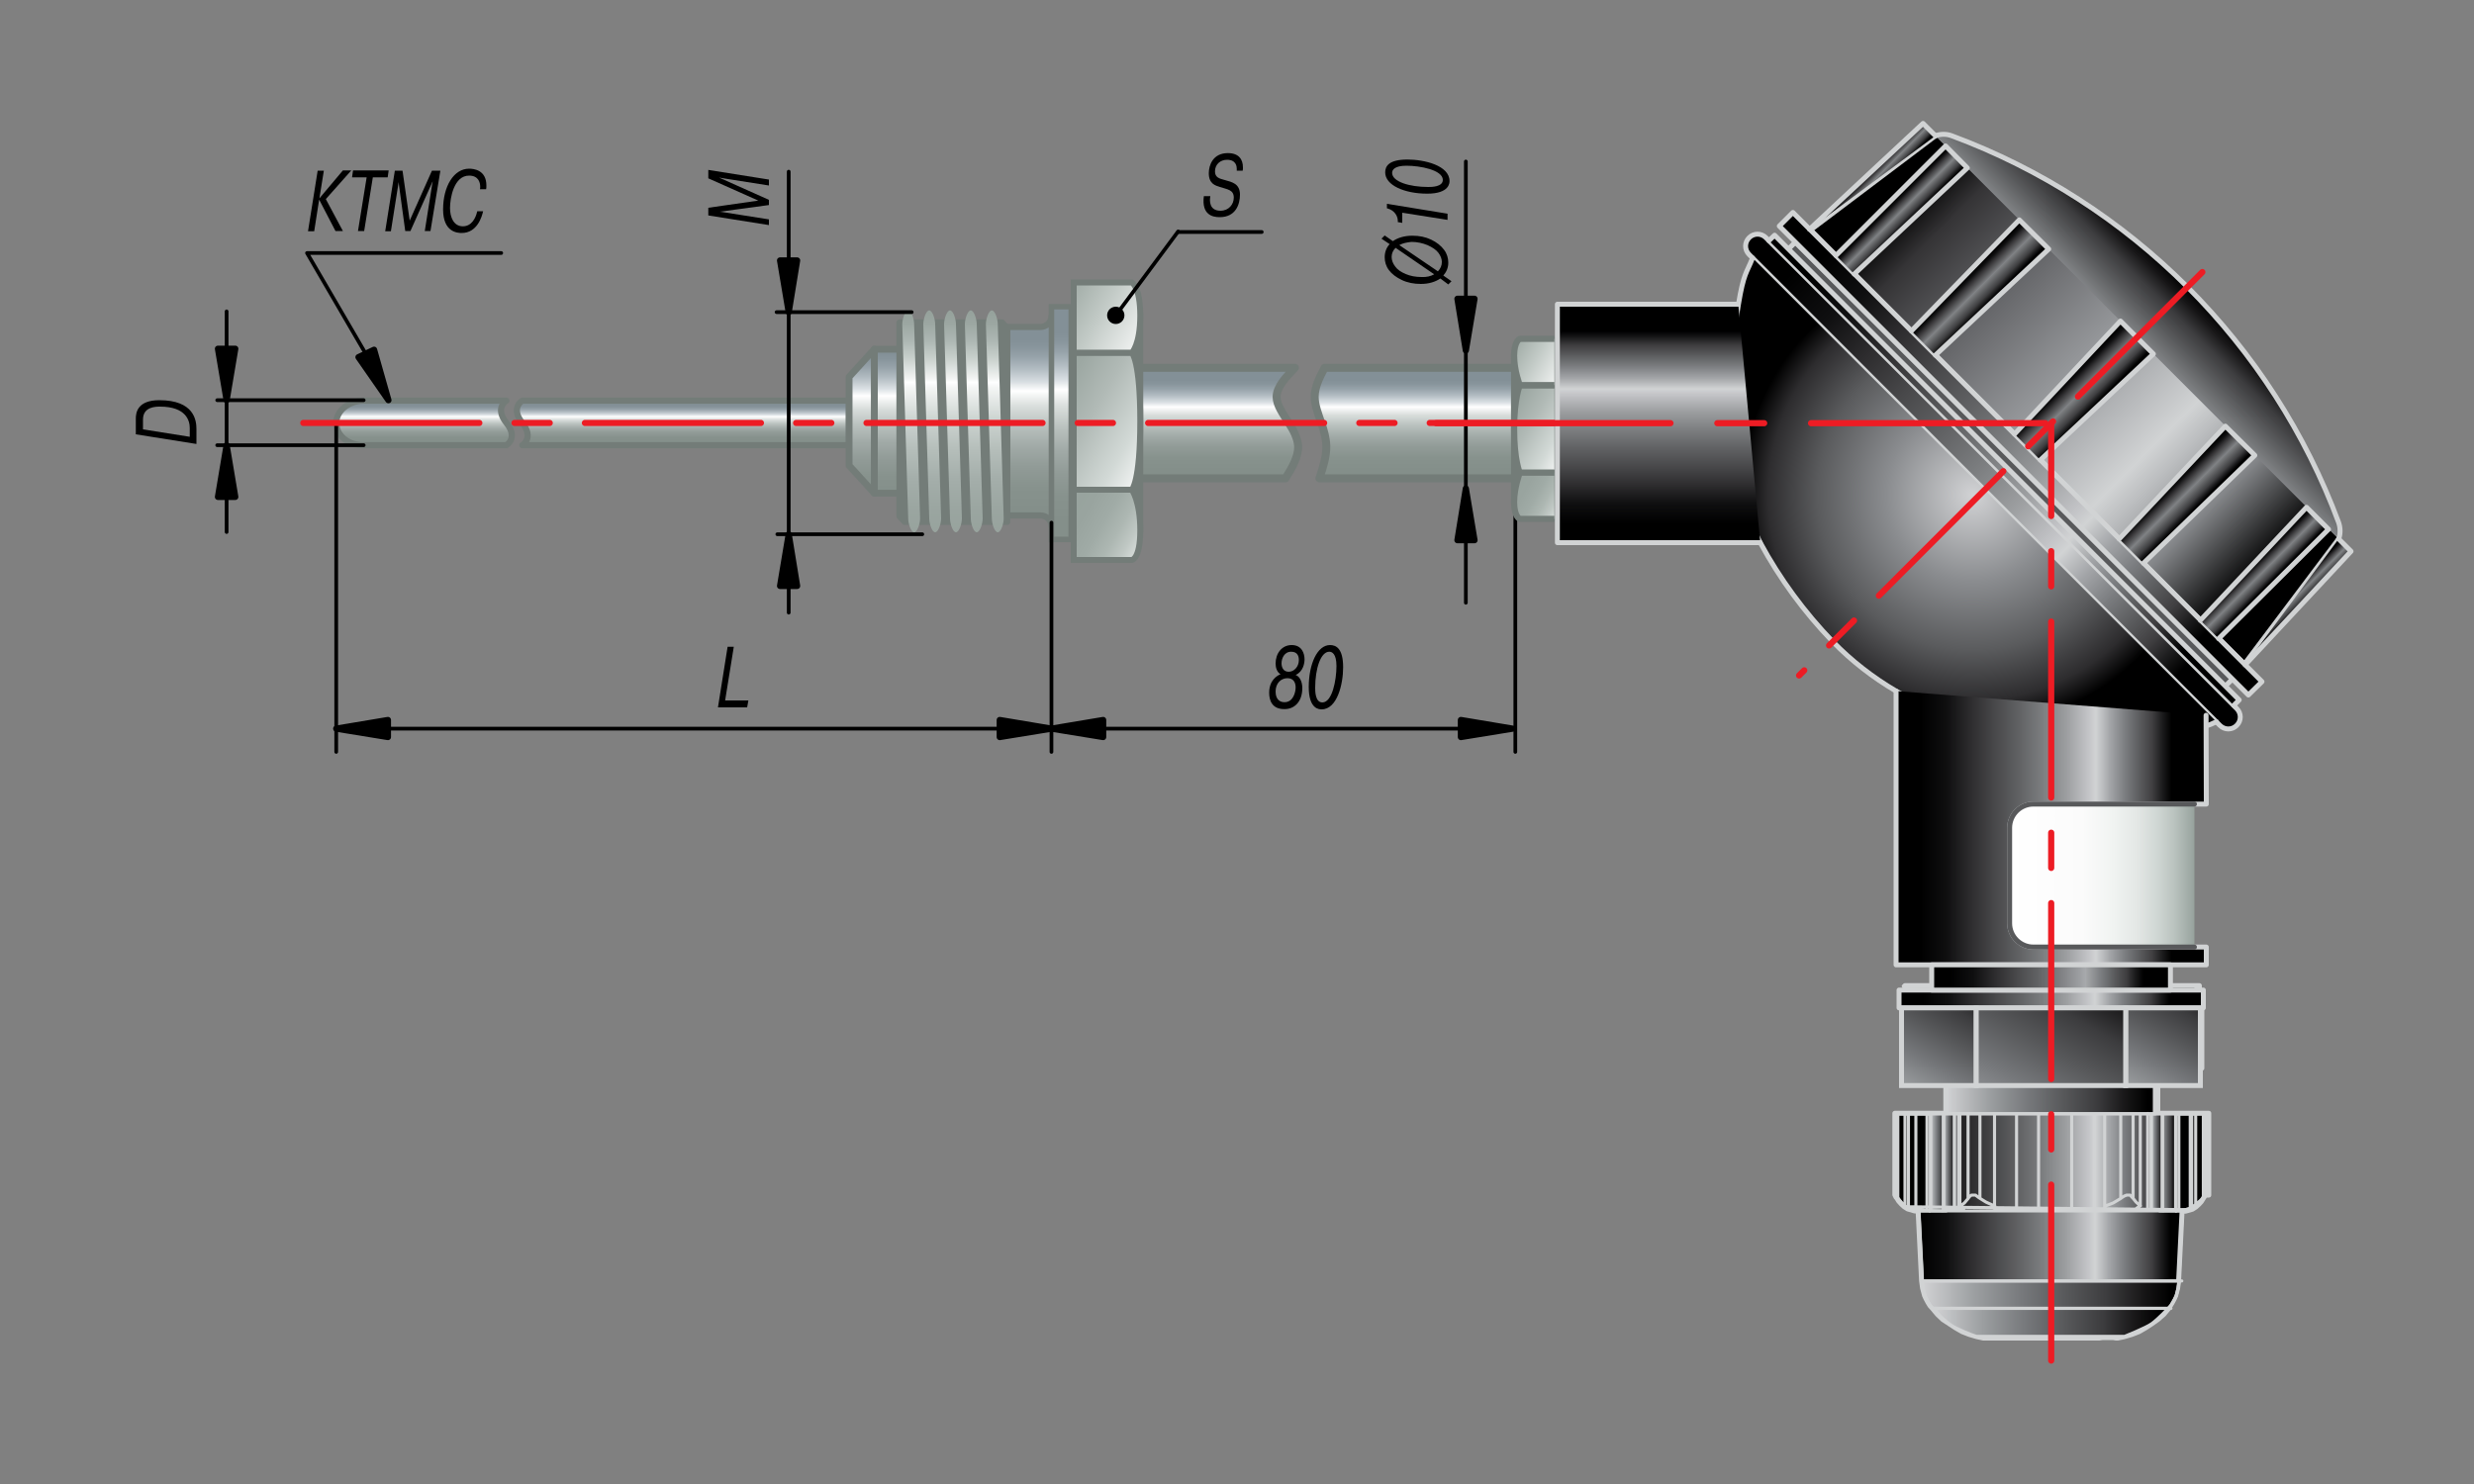 <?xml version="1.0" encoding="utf-8"?>
<!-- Generator: Adobe Illustrator 23.0.1, SVG Export Plug-In . SVG Version: 6.00 Build 0)  -->
<svg version="1.1" id="Layer_1" xmlns="http://www.w3.org/2000/svg" xmlns:xlink="http://www.w3.org/1999/xlink" x="0px" y="0px"
	 width="1000px" height="600px" viewBox="0 0 1000 600" enable-background="new 0 0 1000 600" xml:space="preserve">
<rect x="0" y="0" width="1000" height="600" fill="#808080" stroke="none"/>
<g>
	<linearGradient id="SVGID_1_" gradientUnits="userSpaceOnUse" x1="486.828" y1="193.409" x2="486.828" y2="148.595">
		<stop  offset="7.909600e-02" style="stop-color:#848F8A"/>
		<stop  offset="0.184" style="stop-color:#87928D"/>
		<stop  offset="0.284" style="stop-color:#919B97"/>
		<stop  offset="0.381" style="stop-color:#A1AAA7"/>
		<stop  offset="0.477" style="stop-color:#B9C1BE"/>
		<stop  offset="0.571" style="stop-color:#D9DEDC"/>
		<stop  offset="0.644" style="stop-color:#FFFFFF"/>
		<stop  offset="0.687" style="stop-color:#D8DEE2"/>
		<stop  offset="0.748" style="stop-color:#B2BCC2"/>
		<stop  offset="0.804" style="stop-color:#97A3AA"/>
		<stop  offset="0.852" style="stop-color:#88959C"/>
		<stop  offset="0.887" style="stop-color:#839097"/>
	</linearGradient>
	<path fill="url(#SVGID_1_)" stroke="#737C78" stroke-width="3.227" stroke-linecap="round" stroke-linejoin="round" d="
		M448.9,193.4h70.7c2.7-4.4,5.3-8.7,5.1-13.1c-0.2-3.2-1.9-6.4-3.9-9.5c-2.2-3.5-4.8-7-4.8-10.4c0.1-4,3.7-7.9,7.4-11.7h-74.6"/>
	<linearGradient id="SVGID_2_" gradientUnits="userSpaceOnUse" x1="276.057" y1="179.965" x2="276.057" y2="162.029">
		<stop  offset="7.909600e-02" style="stop-color:#848F8A"/>
		<stop  offset="0.184" style="stop-color:#87928D"/>
		<stop  offset="0.284" style="stop-color:#919B97"/>
		<stop  offset="0.381" style="stop-color:#A1AAA7"/>
		<stop  offset="0.477" style="stop-color:#B9C1BE"/>
		<stop  offset="0.571" style="stop-color:#D9DEDC"/>
		<stop  offset="0.644" style="stop-color:#FFFFFF"/>
		<stop  offset="0.687" style="stop-color:#D8DEE2"/>
		<stop  offset="0.748" style="stop-color:#B2BCC2"/>
		<stop  offset="0.804" style="stop-color:#97A3AA"/>
		<stop  offset="0.852" style="stop-color:#88959C"/>
		<stop  offset="0.887" style="stop-color:#839097"/>
	</linearGradient>
	<path fill="url(#SVGID_2_)" stroke="#737C78" stroke-width="2.5" stroke-linecap="round" stroke-linejoin="round" d="M343.2,162
		H211.1c0,0-4.9,2.8,0,9c4.9,6.1,0,9,0,9h132.1V162z"/>
	<g>
		
			<linearGradient id="SVGID_3_" gradientUnits="userSpaceOnUse" x1="411.496" y1="356.458" x2="411.496" y2="285.347" gradientTransform="matrix(1 0 0 1 -52.999 -150.616)">
			<stop  offset="7.909600e-02" style="stop-color:#848F8A"/>
			<stop  offset="0.184" style="stop-color:#87928D"/>
			<stop  offset="0.284" style="stop-color:#919B97"/>
			<stop  offset="0.381" style="stop-color:#A1AAA7"/>
			<stop  offset="0.477" style="stop-color:#B9C1BE"/>
			<stop  offset="0.571" style="stop-color:#D9DEDC"/>
			<stop  offset="0.644" style="stop-color:#FFFFFF"/>
			<stop  offset="0.687" style="stop-color:#D8DEE2"/>
			<stop  offset="0.748" style="stop-color:#B2BCC2"/>
			<stop  offset="0.804" style="stop-color:#97A3AA"/>
			<stop  offset="0.852" style="stop-color:#88959C"/>
			<stop  offset="0.887" style="stop-color:#839097"/>
		</linearGradient>
		<polyline fill="url(#SVGID_3_)" stroke="#737C78" stroke-width="2.768" stroke-linecap="round" stroke-linejoin="round" points="
			363.6,199.4 353.4,199.4 353.4,141.2 363.6,141.2 		"/>
		
			<linearGradient id="SVGID_4_" gradientUnits="userSpaceOnUse" x1="401.298" y1="356.458" x2="401.298" y2="285.347" gradientTransform="matrix(1 0 0 1 -52.999 -150.616)">
			<stop  offset="7.909600e-02" style="stop-color:#848F8A"/>
			<stop  offset="0.184" style="stop-color:#87928D"/>
			<stop  offset="0.284" style="stop-color:#919B97"/>
			<stop  offset="0.381" style="stop-color:#A1AAA7"/>
			<stop  offset="0.477" style="stop-color:#B9C1BE"/>
			<stop  offset="0.571" style="stop-color:#D9DEDC"/>
			<stop  offset="0.644" style="stop-color:#FFFFFF"/>
			<stop  offset="0.687" style="stop-color:#D8DEE2"/>
			<stop  offset="0.748" style="stop-color:#B2BCC2"/>
			<stop  offset="0.804" style="stop-color:#97A3AA"/>
			<stop  offset="0.852" style="stop-color:#88959C"/>
			<stop  offset="0.887" style="stop-color:#839097"/>
		</linearGradient>
		<polygon fill="url(#SVGID_4_)" stroke="#737C78" stroke-width="2.768" stroke-linecap="round" stroke-linejoin="round" points="
			343.2,188.2 353.4,199.4 353.4,141.2 343.2,152.4 		"/>
		<linearGradient id="SVGID_5_" gradientUnits="userSpaceOnUse" x1="416.036" y1="212.73" x2="416.036" y2="127.847">
			<stop  offset="7.909600e-02" style="stop-color:#848F8A"/>
			<stop  offset="0.184" style="stop-color:#87928D"/>
			<stop  offset="0.284" style="stop-color:#919B97"/>
			<stop  offset="0.381" style="stop-color:#A1AAA7"/>
			<stop  offset="0.477" style="stop-color:#B9C1BE"/>
			<stop  offset="0.571" style="stop-color:#D9DEDC"/>
			<stop  offset="0.644" style="stop-color:#FFFFFF"/>
			<stop  offset="0.687" style="stop-color:#D8DEE2"/>
			<stop  offset="0.748" style="stop-color:#B2BCC2"/>
			<stop  offset="0.804" style="stop-color:#97A3AA"/>
			<stop  offset="0.852" style="stop-color:#88959C"/>
			<stop  offset="0.887" style="stop-color:#839097"/>
		</linearGradient>
		<path fill="url(#SVGID_5_)" stroke="#737C78" stroke-width="2.5" stroke-linecap="round" stroke-linejoin="round" d="M425,127.8
			c0,2.4-2,4.4-4.5,4.4h-13.4v76.2h13.4c2.5,0,4.5,1.9,4.5,4.3"/>
		<polygon fill="#737C78" stroke="#737C78" stroke-width="2.534" stroke-linecap="round" stroke-linejoin="round" points="
			363.6,208.7 365.7,211 407.1,211 407.1,132.7 405,130.4 363.6,130.4 		"/>
		<g>
			
				<linearGradient id="SVGID_6_" gradientUnits="userSpaceOnUse" x1="401.931" y1="263.587" x2="401.931" y2="194.742" gradientTransform="matrix(1.11 0 0 1.685 -77.773 -214.938)">
				<stop  offset="7.909600e-02" style="stop-color:#96A29C"/>
				<stop  offset="0.196" style="stop-color:#9AA5A0"/>
				<stop  offset="0.307" style="stop-color:#A4AEAA"/>
				<stop  offset="0.415" style="stop-color:#B6BFBB"/>
				<stop  offset="0.522" style="stop-color:#CFD6D3"/>
				<stop  offset="0.626" style="stop-color:#F4F6F5"/>
				<stop  offset="0.644" style="stop-color:#FFFFFF"/>
				<stop  offset="0.655" style="stop-color:#F3F5F4"/>
				<stop  offset="0.727" style="stop-color:#C8D0CC"/>
				<stop  offset="0.791" style="stop-color:#ACB6B2"/>
				<stop  offset="0.847" style="stop-color:#9CA7A2"/>
				<stop  offset="0.887" style="stop-color:#96A29C"/>
			</linearGradient>
			<path fill="url(#SVGID_6_)" d="M367.1,209.6c0,2.1,1.1,5.6,2.4,5.6c1.3,0,2.4-3.5,2.4-5.6l-2.4-78.5c0-2.1-1.1-5.6-2.4-5.6
				c-1.3,0-2.4,3.5-2.4,5.6L367.1,209.6z"/>
			
				<linearGradient id="SVGID_7_" gradientUnits="userSpaceOnUse" x1="409.531" y1="263.587" x2="409.531" y2="194.742" gradientTransform="matrix(1.11 0 0 1.685 -77.772 -214.938)">
				<stop  offset="7.909600e-02" style="stop-color:#96A29C"/>
				<stop  offset="0.196" style="stop-color:#9AA5A0"/>
				<stop  offset="0.307" style="stop-color:#A4AEAA"/>
				<stop  offset="0.415" style="stop-color:#B6BFBB"/>
				<stop  offset="0.522" style="stop-color:#CFD6D3"/>
				<stop  offset="0.626" style="stop-color:#F4F6F5"/>
				<stop  offset="0.644" style="stop-color:#FFFFFF"/>
				<stop  offset="0.655" style="stop-color:#F3F5F4"/>
				<stop  offset="0.727" style="stop-color:#C8D0CC"/>
				<stop  offset="0.791" style="stop-color:#ACB6B2"/>
				<stop  offset="0.847" style="stop-color:#9CA7A2"/>
				<stop  offset="0.887" style="stop-color:#96A29C"/>
			</linearGradient>
			<path fill="url(#SVGID_7_)" d="M375.6,209.6c0,2.1,1.1,5.6,2.4,5.6c1.3,0,2.4-3.5,2.4-5.6l-2.4-78.5c0-2.1-1.1-5.6-2.4-5.6
				c-1.3,0-2.4,3.5-2.4,5.6L375.6,209.6z"/>
			
				<linearGradient id="SVGID_8_" gradientUnits="userSpaceOnUse" x1="417.132" y1="263.587" x2="417.132" y2="194.742" gradientTransform="matrix(1.11 0 0 1.685 -77.771 -214.938)">
				<stop  offset="7.909600e-02" style="stop-color:#96A29C"/>
				<stop  offset="0.196" style="stop-color:#9AA5A0"/>
				<stop  offset="0.307" style="stop-color:#A4AEAA"/>
				<stop  offset="0.415" style="stop-color:#B6BFBB"/>
				<stop  offset="0.522" style="stop-color:#CFD6D3"/>
				<stop  offset="0.626" style="stop-color:#F4F6F5"/>
				<stop  offset="0.644" style="stop-color:#FFFFFF"/>
				<stop  offset="0.655" style="stop-color:#F3F5F4"/>
				<stop  offset="0.727" style="stop-color:#C8D0CC"/>
				<stop  offset="0.791" style="stop-color:#ACB6B2"/>
				<stop  offset="0.847" style="stop-color:#9CA7A2"/>
				<stop  offset="0.887" style="stop-color:#96A29C"/>
			</linearGradient>
			<path fill="url(#SVGID_8_)" d="M384,209.6c0,2.1,1.1,5.6,2.4,5.6c1.3,0,2.4-3.5,2.4-5.6l-2.4-78.5c0-2.1-1.1-5.6-2.4-5.6
				c-1.3,0-2.4,3.5-2.4,5.6L384,209.6z"/>
			
				<linearGradient id="SVGID_9_" gradientUnits="userSpaceOnUse" x1="424.732" y1="263.587" x2="424.732" y2="194.742" gradientTransform="matrix(1.11 0 0 1.685 -77.77 -214.938)">
				<stop  offset="7.909600e-02" style="stop-color:#96A29C"/>
				<stop  offset="0.196" style="stop-color:#9AA5A0"/>
				<stop  offset="0.307" style="stop-color:#A4AEAA"/>
				<stop  offset="0.415" style="stop-color:#B6BFBB"/>
				<stop  offset="0.522" style="stop-color:#CFD6D3"/>
				<stop  offset="0.626" style="stop-color:#F4F6F5"/>
				<stop  offset="0.644" style="stop-color:#FFFFFF"/>
				<stop  offset="0.655" style="stop-color:#F3F5F4"/>
				<stop  offset="0.727" style="stop-color:#C8D0CC"/>
				<stop  offset="0.791" style="stop-color:#ACB6B2"/>
				<stop  offset="0.847" style="stop-color:#9CA7A2"/>
				<stop  offset="0.887" style="stop-color:#96A29C"/>
			</linearGradient>
			<path fill="url(#SVGID_9_)" d="M392.4,209.6c0,2.1,1.1,5.6,2.4,5.6c1.3,0,2.4-3.5,2.4-5.6l-2.4-78.5c0-2.1-1.1-5.6-2.4-5.6
				c-1.3,0-2.4,3.5-2.4,5.6L392.4,209.6z"/>
			
				<linearGradient id="SVGID_10_" gradientUnits="userSpaceOnUse" x1="432.332" y1="263.587" x2="432.332" y2="194.742" gradientTransform="matrix(1.11 0 0 1.685 -77.77 -214.938)">
				<stop  offset="7.909600e-02" style="stop-color:#96A29C"/>
				<stop  offset="0.196" style="stop-color:#9AA5A0"/>
				<stop  offset="0.307" style="stop-color:#A4AEAA"/>
				<stop  offset="0.415" style="stop-color:#B6BFBB"/>
				<stop  offset="0.522" style="stop-color:#CFD6D3"/>
				<stop  offset="0.626" style="stop-color:#F4F6F5"/>
				<stop  offset="0.644" style="stop-color:#FFFFFF"/>
				<stop  offset="0.655" style="stop-color:#F3F5F4"/>
				<stop  offset="0.727" style="stop-color:#C8D0CC"/>
				<stop  offset="0.791" style="stop-color:#ACB6B2"/>
				<stop  offset="0.847" style="stop-color:#9CA7A2"/>
				<stop  offset="0.887" style="stop-color:#96A29C"/>
			</linearGradient>
			<path fill="url(#SVGID_10_)" d="M400.9,209.6c0,2.1,1.1,5.6,2.4,5.6c1.3,0,2.4-3.5,2.4-5.6l-2.4-78.5c0-2.1-1.1-5.6-2.4-5.6
				c-1.3,0-2.4,3.5-2.4,5.6L400.9,209.6z"/>
		</g>
		<linearGradient id="SVGID_11_" gradientUnits="userSpaceOnUse" x1="429.009" y1="218.031" x2="429.009" y2="123.964">
			<stop  offset="7.909600e-02" style="stop-color:#848F8A"/>
			<stop  offset="0.184" style="stop-color:#87928D"/>
			<stop  offset="0.284" style="stop-color:#919B97"/>
			<stop  offset="0.381" style="stop-color:#A1AAA7"/>
			<stop  offset="0.477" style="stop-color:#B9C1BE"/>
			<stop  offset="0.571" style="stop-color:#D9DEDC"/>
			<stop  offset="0.644" style="stop-color:#FFFFFF"/>
			<stop  offset="0.687" style="stop-color:#D8DEE2"/>
			<stop  offset="0.748" style="stop-color:#B2BCC2"/>
			<stop  offset="0.804" style="stop-color:#97A3AA"/>
			<stop  offset="0.852" style="stop-color:#88959C"/>
			<stop  offset="0.887" style="stop-color:#839097"/>
		</linearGradient>
		<rect x="425" y="124" fill="url(#SVGID_11_)" stroke="#737C78" stroke-width="2.235" width="8" height="94.1"/>
		<g>
			<rect x="434" y="127.6" fill="#737C78" stroke="#737C78" stroke-width="2.407" width="26.9" height="86.7"/>
			<linearGradient id="SVGID_12_" gradientUnits="userSpaceOnUse" x1="420.199" y1="155.556" x2="471.284" y2="185.05">
				<stop  offset="0" style="stop-color:#96A29C"/>
				<stop  offset="0.164" style="stop-color:#9DA8A3"/>
				<stop  offset="0.415" style="stop-color:#B1BAB6"/>
				<stop  offset="0.722" style="stop-color:#D2D9D6"/>
				<stop  offset="1" style="stop-color:#FFFFFF"/>
			</linearGradient>
			<path fill="url(#SVGID_12_)" stroke="#737C78" stroke-width="2.407" d="M457.5,142.6H434V198h23.5c0,0,3.4-3.1,3.4-27.7
				C460.9,145.7,457.5,142.6,457.5,142.6z"/>
			<linearGradient id="SVGID_13_" gradientUnits="userSpaceOnUse" x1="426.197" y1="200.913" x2="465.817" y2="223.787">
				<stop  offset="0" style="stop-color:#96A29C"/>
				<stop  offset="0.306" style="stop-color:#99A49F"/>
				<stop  offset="0.488" style="stop-color:#A0ABA6"/>
				<stop  offset="0.639" style="stop-color:#ADB7B2"/>
				<stop  offset="0.771" style="stop-color:#C0C8C4"/>
				<stop  offset="0.891" style="stop-color:#D9DFDC"/>
				<stop  offset="1" style="stop-color:#FFFFFF"/>
			</linearGradient>
			<path fill="url(#SVGID_13_)" stroke="#737C78" stroke-width="2.407" d="M457.5,198H434v28.4h23.5c0,0,3.4-0.3,3.4-12
				C460.9,202.6,457.5,198,457.5,198z"/>
			<linearGradient id="SVGID_14_" gradientUnits="userSpaceOnUse" x1="426.364" y1="117.219" x2="466.707" y2="140.511">
				<stop  offset="0" style="stop-color:#96A29C"/>
				<stop  offset="0.448" style="stop-color:#C2CAC6"/>
				<stop  offset="1" style="stop-color:#FFFFFF"/>
			</linearGradient>
			<path fill="url(#SVGID_14_)" stroke="#737C78" stroke-width="2.407" d="M457.5,114.2H434v28.4h23.5c0,0,3.4-3.2,3.4-15
				C460.9,115.9,457.5,114.2,457.5,114.2z"/>
		</g>
	</g>
	
		<line fill="none" stroke="#000000" stroke-width="1.5" stroke-linecap="round" stroke-linejoin="round" x1="612.5" y1="197.3" x2="612.5" y2="304"/>
	<polygon stroke="#000000" stroke-width="2.5" stroke-linecap="round" stroke-linejoin="round" points="590.5,291.1 590.5,298 
		611.4,294.6 	"/>
	<linearGradient id="SVGID_15_" gradientUnits="userSpaceOnUse" x1="579.87" y1="193.409" x2="579.87" y2="148.595">
		<stop  offset="7.909600e-02" style="stop-color:#848F8A"/>
		<stop  offset="0.184" style="stop-color:#87928D"/>
		<stop  offset="0.284" style="stop-color:#919B97"/>
		<stop  offset="0.381" style="stop-color:#A1AAA7"/>
		<stop  offset="0.477" style="stop-color:#B9C1BE"/>
		<stop  offset="0.571" style="stop-color:#D9DEDC"/>
		<stop  offset="0.644" style="stop-color:#FFFFFF"/>
		<stop  offset="0.687" style="stop-color:#D8DEE2"/>
		<stop  offset="0.748" style="stop-color:#B2BCC2"/>
		<stop  offset="0.804" style="stop-color:#97A3AA"/>
		<stop  offset="0.852" style="stop-color:#88959C"/>
		<stop  offset="0.887" style="stop-color:#839097"/>
	</linearGradient>
	<path fill="url(#SVGID_15_)" stroke="#737C78" stroke-width="3.227" stroke-linecap="round" stroke-linejoin="round" d="
		M628.3,193.4h-95c1.4-4.4,2.9-8.7,2.8-13.1c-0.1-3.2-1-6.4-2.1-9.5c-1.2-3.5-2.6-7-2.6-10.4c0-4,2-7.9,4-11.7h92.9"/>
	<linearGradient id="SVGID_16_" gradientUnits="userSpaceOnUse" x1="171.401" y1="179.965" x2="171.401" y2="162.029">
		<stop  offset="7.909600e-02" style="stop-color:#848F8A"/>
		<stop  offset="0.184" style="stop-color:#87928D"/>
		<stop  offset="0.284" style="stop-color:#919B97"/>
		<stop  offset="0.381" style="stop-color:#A1AAA7"/>
		<stop  offset="0.477" style="stop-color:#B9C1BE"/>
		<stop  offset="0.571" style="stop-color:#D9DEDC"/>
		<stop  offset="0.644" style="stop-color:#FFFFFF"/>
		<stop  offset="0.687" style="stop-color:#D8DEE2"/>
		<stop  offset="0.748" style="stop-color:#B2BCC2"/>
		<stop  offset="0.804" style="stop-color:#97A3AA"/>
		<stop  offset="0.852" style="stop-color:#88959C"/>
		<stop  offset="0.887" style="stop-color:#839097"/>
	</linearGradient>
	<path fill="url(#SVGID_16_)" stroke="#737C78" stroke-width="2.5" stroke-linecap="round" stroke-linejoin="round" d="M146.8,162
		h57.9c0,0-4.9,2.8,0,9c4.9,6.1,0,9,0,9h-57.9c-6.2,0-10.9-4-10.9-9C135.9,166,141.2,162,146.8,162z"/>
	
		<line fill="none" stroke="#000000" stroke-width="1.5" stroke-linecap="round" stroke-linejoin="round" x1="91.6" y1="125.9" x2="91.6" y2="215.1"/>
	
		<line fill="none" stroke="#000000" stroke-width="1.5" stroke-linecap="round" stroke-linejoin="round" x1="147" y1="161.8" x2="87.8" y2="161.8"/>
	
		<line fill="none" stroke="#000000" stroke-width="1.5" stroke-linecap="round" stroke-linejoin="round" x1="147" y1="180" x2="87.8" y2="180"/>
	<polygon stroke="#000000" stroke-width="2.5" stroke-linecap="round" stroke-linejoin="round" points="88.1,200.9 95.1,200.9 
		91.6,180 	"/>
	<polygon stroke="#000000" stroke-width="2.5" stroke-linecap="round" stroke-linejoin="round" points="88.1,141 95.1,141 
		91.6,161.8 	"/>
	
		<line fill="none" stroke="#000000" stroke-width="1.5" stroke-linecap="round" stroke-linejoin="round" x1="592.5" y1="65.3" x2="592.5" y2="243.7"/>
	<polygon stroke="#000000" stroke-width="2.5" stroke-linecap="round" stroke-linejoin="round" points="589.1,218.4 596,218.4 
		592.5,197.5 	"/>
	<polygon stroke="#000000" stroke-width="2.5" stroke-linecap="round" stroke-linejoin="round" points="589.1,120.8 596,120.8 
		592.5,141.7 	"/>
	
		<line fill="none" stroke="#000000" stroke-width="1.5" stroke-linecap="round" stroke-linejoin="round" x1="135.9" y1="294.6" x2="425" y2="294.6"/>
	
		<line fill="none" stroke="#000000" stroke-width="1.5" stroke-linecap="round" stroke-linejoin="round" x1="135.9" y1="171" x2="135.9" y2="304"/>
	<polygon stroke="#000000" stroke-width="2.5" stroke-linecap="round" stroke-linejoin="round" points="156.8,291.1 156.8,298 
		135.9,294.6 	"/>
	<polygon stroke="#000000" stroke-width="2.5" stroke-linecap="round" stroke-linejoin="round" points="404.1,291.1 404.1,298 
		425,294.6 	"/>
	
		<line fill="none" stroke="#000000" stroke-width="1.5" stroke-linecap="round" stroke-linejoin="round" x1="425" y1="211.3" x2="425" y2="304"/>
	<polygon stroke="#000000" stroke-width="2.5" stroke-linecap="round" stroke-linejoin="round" points="445.9,291.1 445.9,298 
		425,294.6 	"/>
	
		<line fill="none" stroke="#000000" stroke-width="1.5" stroke-linecap="round" stroke-linejoin="round" x1="425" y1="294.6" x2="611.4" y2="294.6"/>
	
		<line fill="none" stroke="#000000" stroke-width="1.5" stroke-linecap="round" stroke-linejoin="round" x1="318.8" y1="69.4" x2="318.8" y2="247.7"/>
	
		<line fill="none" stroke="#000000" stroke-width="1.5" stroke-linecap="round" stroke-linejoin="round" x1="372.8" y1="216" x2="314.2" y2="216"/>
	<polygon stroke="#000000" stroke-width="2.5" stroke-linecap="round" stroke-linejoin="round" points="315.3,236.9 322.2,236.9 
		318.8,216 	"/>
	
		<line fill="none" stroke="#000000" stroke-width="1.5" stroke-linecap="round" stroke-linejoin="round" x1="368.5" y1="126.2" x2="313.9" y2="126.2"/>
	<polygon stroke="#000000" stroke-width="2.5" stroke-linecap="round" stroke-linejoin="round" points="315.3,105.3 322.2,105.3 
		318.8,126.2 	"/>
	<g>
		<path d="M54.9,169.2c0-2.3,0.6-7.4,9.5-7.4c14.1,0,15,8.2,15,11.6v6.1l-24.5-3.9V169.2z M76.7,176.6V173c0-2.7-1.3-8.6-12-8.6
			c-1.7,0-6.9,0-6.9,5.2v4L76.7,176.6z"/>
	</g>
	<g>
		<path d="M290.9,85.6L290.9,85.6l0.9,0.1l19,3v2.3l-24.5-3.9v-3.1l20.2-2.9l-20.2-9v-3.4l24.5,3.9V75l-19-3l-0.9-0.2v0.1l19.9,8.9
			v2.1L290.9,85.6z"/>
	</g>
	<g>
		<path d="M582.2,112.6c-2.1,1.4-4.7,2.2-7.9,2.2c-2.8,0-5.4-0.5-7.7-1.6s-4-2.4-5.2-4s-1.7-3.4-1.7-5.2c0-2.1,0.7-3.9,2-5.3
			l-3.3-2.2l1.3-1.3l3.3,2.3c2-1.4,4.7-2.2,7.9-2.2c2.8,0,5.3,0.5,7.6,1.6c2.3,1.1,4,2.5,5.2,4.1c1.2,1.6,1.7,3.4,1.7,5.2
			c0,2-0.7,3.7-2,5.2l3.3,2.3l-1.3,1.3L582.2,112.6z M579.7,110.9l-15.6-10.7c-1.1,1.1-1.6,2.3-1.6,3.7c0,1.3,0.5,2.6,1.4,3.8
			c0.9,1.3,2.4,2.3,4.3,3.1c1.9,0.8,4,1.2,6.4,1.2C576.6,112.1,578.3,111.7,579.7,110.9z M565.6,99.1l15.6,10.6
			c1.1-1.1,1.6-2.4,1.6-3.8c0-1.2-0.5-2.5-1.4-3.7c-0.9-1.2-2.4-2.2-4.4-3.1c-2-0.8-4.1-1.3-6.5-1.3C568.7,98,567,98.3,565.6,99.1z"
			/>
		<path d="M565,89.8v-0.5c0-1.8-1.2-4.3-4.4-5.1v-1.8l24.5,4v2.5L566.8,86v4.1L565,89.8z"/>
		<path d="M576.9,78.3c-9.2,0-17-3.4-17-8.6c0-2.4,1.3-5.2,9-5.2c6.8,0,17,2.4,17,8.7C585.9,73.9,585.9,78.3,576.9,78.3z M568.5,67
			c-5,0-5.8,1.8-5.8,2.9c0,3.5,6.9,5.7,14.6,5.7c1.3,0,5.9,0,5.9-2.9C583.1,68.7,574,67,568.5,67z"/>
	</g>
	<g>
		<path d="M489.2,79.5c-0.3,1.5-0.5,5.7,4.1,5.7c3.4,0,5.4-2.6,5.4-5.3c0-3.2-2.6-3.3-5.6-4.3c-1.9-0.6-4.5-1.3-4.5-5.6
			c0-3.1,1.6-8.1,7.7-8.1c4.4,0,6.1,2.5,6.1,5.8c0,0.4,0,0.9-0.1,1.3h-2.4c0-0.2,0-0.5,0-0.8c0-0.8-0.2-3.6-3.9-3.6
			c-2.8,0-4.9,1.9-4.9,4.7c0,2.4,1.7,2.9,4,3.5c2.8,0.8,6.1,1.4,6.1,5.9c0,3.9-1.7,9.1-8.2,9.1c-2.7,0-7.4-0.8-6.4-8.5H489.2z"/>
	</g>
	<g>
		<path d="M513,280.1c0-5,3.1-6.9,4.6-7.5c-1.4-0.8-2-2.6-2-4.3c0-4.1,2.5-7.5,6.5-7.5c4.2,0,5.2,3.5,5.2,5.8c0,1.5-0.5,4.9-3.6,6.3
			c1.7,0.6,2.7,2.8,2.7,5.3c0,5.6-3.3,8.5-7.1,8.5C514.1,286.8,513,283.1,513,280.1z M523.7,277.9c0-1.7-0.7-3.7-3.3-3.7
			c-2.6,0-4.8,2-4.8,5.4c0,3.7,2.3,4.3,3.5,4.3C522.7,284,523.7,279.9,523.7,277.9z M525,266.9c0-1.4-0.4-3.4-3.1-3.4
			c-2.8,0-3.9,2.7-3.9,4.7c0,1.7,0.8,3.4,2.9,3.4C523.1,271.6,525,269.5,525,266.9z"/>
		<path d="M529,277.8c0-9.2,3.4-17,8.6-17c2.4,0,5.3,1.3,5.3,9c0,6.8-2.4,17-8.7,17C533.3,286.8,529,286.8,529,277.8z M540.2,269.3
			c0-5-1.8-5.8-2.9-5.8c-3.5,0-5.7,6.9-5.7,14.6c0,1.3,0,5.9,2.9,5.9C538.5,284,540.2,274.9,540.2,269.3z"/>
	</g>
	<g>
		<path d="M302,286h-11.8l3.9-24.5h2.5l-3.5,21.7h9.4L302,286z"/>
	</g>
	<g>
		<polygon stroke="#000000" stroke-width="2.5" stroke-linecap="round" stroke-linejoin="round" points="151.2,141.4 144.9,144.4 
			157,161.8 		"/>
		<polyline fill="none" stroke="#000000" stroke-width="1.5" stroke-linecap="round" stroke-linejoin="round" points="155.1,155.5 
			124.1,102.3 202.6,102.3 		"/>
		<g>
			<path d="M138.6,68.9h3.4l-10.3,11.6l6.9,12.9h-3L129,80.7l-2,12.8h-2.5l3.9-24.5h2.5l-1.8,11.2L138.6,68.9z"/>
			<path d="M142.3,71.7l0.4-2.8h14.4l-0.4,2.8h-6l-3.5,21.7h-2.5l3.5-21.7H142.3z"/>
			<path d="M161.1,73.6L161.1,73.6l-0.1,0.9l-3,19h-2.3l3.9-24.5h3.1l2.9,20.2l9-20.2h3.4L174,93.4h-2.3l3-19l0.2-0.9h-0.1
				l-8.9,19.9h-2.1L161.1,73.6z"/>
			<path d="M195.3,85.3c-0.5,2.3-2.4,8.9-8.7,8.9c-1.8,0-7.5-0.4-7.5-9.5c0-9.5,4.4-16.5,10.5-16.5c1.7,0,7,0.4,7,6.8
				c0,0.5,0,1-0.1,1.5h-2.5c0.1-0.4,0.1-0.7,0.1-1c0-1.7-0.7-4.5-4.5-4.5c-6.1,0-7.7,9-7.7,13.1c0,3.6,1.4,7.4,5.2,7.4
				c3.5,0,5.2-3.3,5.8-6.1H195.3z"/>
		</g>
	</g>
	
		<line fill="none" stroke="#000000" stroke-width="1.5" stroke-linecap="round" stroke-linejoin="round" x1="476.2" y1="93.8" x2="510" y2="93.8"/>
	
		<line fill="none" stroke="#000000" stroke-width="1.5" stroke-linecap="round" stroke-linejoin="round" x1="451" y1="127.5" x2="476.2" y2="93.6"/>
	<circle cx="451" cy="127.5" r="3.5"/>
	<g>
		<polygon fill="#737C78" stroke="#737C78" stroke-width="2.5" points="612,203.1 630.6,209.9 630.6,137 612,143.9 		"/>
		<linearGradient id="SVGID_17_" gradientUnits="userSpaceOnUse" x1="605.518" y1="164.343" x2="637.125" y2="182.591">
			<stop  offset="0" style="stop-color:#96A29C"/>
			<stop  offset="0.164" style="stop-color:#9DA8A3"/>
			<stop  offset="0.415" style="stop-color:#B1BAB6"/>
			<stop  offset="0.722" style="stop-color:#D2D9D6"/>
			<stop  offset="1" style="stop-color:#FFFFFF"/>
		</linearGradient>
		<path fill="url(#SVGID_17_)" stroke="#737C78" stroke-width="2.5" d="M628.3,155.8h-14c0,0-2.3,5.2-2.3,17.7
			c0,12.5,2.3,17.7,2.3,17.7h14"/>
		<linearGradient id="SVGID_18_" gradientUnits="userSpaceOnUse" x1="609.249" y1="193.557" x2="633.395" y2="207.498">
			<stop  offset="0" style="stop-color:#96A29C"/>
			<stop  offset="0.306" style="stop-color:#99A49F"/>
			<stop  offset="0.488" style="stop-color:#A0ABA6"/>
			<stop  offset="0.639" style="stop-color:#ADB7B2"/>
			<stop  offset="0.771" style="stop-color:#C0C8C4"/>
			<stop  offset="0.891" style="stop-color:#D9DFDC"/>
			<stop  offset="1" style="stop-color:#FFFFFF"/>
		</linearGradient>
		<path fill="url(#SVGID_18_)" stroke="#737C78" stroke-width="2.5" d="M628.3,191.1h-14c0,0-2.3,6-2.3,11.9c0,6,2.3,6.8,2.3,6.8h14
			"/>
		<linearGradient id="SVGID_19_" gradientUnits="userSpaceOnUse" x1="608.898" y1="139.238" x2="634.344" y2="153.93">
			<stop  offset="0" style="stop-color:#96A29C"/>
			<stop  offset="0.448" style="stop-color:#C2CAC6"/>
			<stop  offset="1" style="stop-color:#FFFFFF"/>
		</linearGradient>
		<path fill="url(#SVGID_19_)" stroke="#737C78" stroke-width="2.5" d="M628.3,137h-14c0,0-2.3,0.9-2.3,6.8c0,6,2.3,11.9,2.3,11.9
			h14"/>
	</g>
	
		<line fill="none" stroke="#ED1C24" stroke-width="2.5" stroke-linecap="round" stroke-linejoin="round" stroke-dasharray="71.141,14.228,14.228,14.228" x1="122.6" y1="171" x2="813.8" y2="171"/>
	<g>
		<g>
			<linearGradient id="SVGID_20_" gradientUnits="userSpaceOnUse" x1="765.836" y1="445.333" x2="796.95" y2="391.443">
				<stop  offset="0" style="stop-color:#D1D3D4"/>
				<stop  offset="1.900047e-02" style="stop-color:#CCCDCF"/>
				<stop  offset="0.21" style="stop-color:#9B9EA0"/>
				<stop  offset="0.393" style="stop-color:#76787B"/>
				<stop  offset="0.565" style="stop-color:#57585A"/>
				<stop  offset="0.723" style="stop-color:#3C3C3E"/>
				<stop  offset="0.862" style="stop-color:#171617"/>
				<stop  offset="0.966" style="stop-color:#000000"/>
			</linearGradient>
			<rect x="769.2" y="404.7" fill="url(#SVGID_20_)" stroke="#D1D3D4" stroke-width="1.25" width="24.4" height="27.4"/>
			<linearGradient id="SVGID_21_" gradientUnits="userSpaceOnUse" x1="785.649" y1="486.424" x2="815.106" y2="486.424">
				<stop  offset="0" style="stop-color:#D1D3D4"/>
				<stop  offset="1.900047e-02" style="stop-color:#CCCDCF"/>
				<stop  offset="0.21" style="stop-color:#9B9EA0"/>
				<stop  offset="0.393" style="stop-color:#76787B"/>
				<stop  offset="0.565" style="stop-color:#57585A"/>
				<stop  offset="0.723" style="stop-color:#3C3C3E"/>
				<stop  offset="0.862" style="stop-color:#171617"/>
				<stop  offset="0.966" style="stop-color:#000000"/>
			</linearGradient>
			<polygon fill="url(#SVGID_21_)" stroke="#D1D3D4" stroke-width="1.25" points="806.2,488.6 806.2,487.5 805,487.1 802.7,486 
				800.3,484.5 799.7,484.1 798.5,483.2 797.7,483.2 796.9,483.2 796.3,483.6 795.5,484.5 794,486.4 792.2,487.7 793.8,488.6 
				791.6,489.2 790,488.6 787.8,489.2 785.6,489.4 787,489.6 787.6,489.6 790.4,489.6 793.6,489.6 796.9,489.6 800.5,489.6 
				804,489.6 808,489.6 811.9,489.6 815.1,489.6 810.6,489.2 			"/>
			<linearGradient id="SVGID_22_" gradientUnits="userSpaceOnUse" x1="791.58" y1="469.735" x2="793.754" y2="469.735">
				<stop  offset="0" style="stop-color:#D1D3D4"/>
				<stop  offset="1.900047e-02" style="stop-color:#CCCDCF"/>
				<stop  offset="0.21" style="stop-color:#9B9EA0"/>
				<stop  offset="0.393" style="stop-color:#76787B"/>
				<stop  offset="0.565" style="stop-color:#57585A"/>
				<stop  offset="0.723" style="stop-color:#3C3C3E"/>
				<stop  offset="0.862" style="stop-color:#171617"/>
				<stop  offset="0.966" style="stop-color:#000000"/>
			</linearGradient>
			<polygon fill="url(#SVGID_22_)" stroke="#D1D3D4" stroke-width="1.25" points="793.8,488.6 792.2,487.7 792.2,450.3 791.6,450.3 
				791.6,489.2 			"/>
			<linearGradient id="SVGID_23_" gradientUnits="userSpaceOnUse" x1="815.106" y1="469.842" x2="824.002" y2="469.842">
				<stop  offset="0" style="stop-color:#D1D3D4"/>
				<stop  offset="1.900047e-02" style="stop-color:#CCCDCF"/>
				<stop  offset="0.21" style="stop-color:#9B9EA0"/>
				<stop  offset="0.393" style="stop-color:#76787B"/>
				<stop  offset="0.565" style="stop-color:#57585A"/>
				<stop  offset="0.723" style="stop-color:#3C3C3E"/>
				<stop  offset="0.862" style="stop-color:#171617"/>
				<stop  offset="0.966" style="stop-color:#000000"/>
			</linearGradient>
			<polygon fill="url(#SVGID_23_)" stroke="#D1D3D4" stroke-width="1.25" points="824,489.4 824,450.3 815.1,450.3 815.1,489 			"/>
			<linearGradient id="SVGID_24_" gradientUnits="userSpaceOnUse" x1="792.173" y1="468.986" x2="795.534" y2="468.986">
				<stop  offset="0" style="stop-color:#D1D3D4"/>
				<stop  offset="1.900047e-02" style="stop-color:#CCCDCF"/>
				<stop  offset="0.21" style="stop-color:#9B9EA0"/>
				<stop  offset="0.393" style="stop-color:#76787B"/>
				<stop  offset="0.565" style="stop-color:#57585A"/>
				<stop  offset="0.723" style="stop-color:#3C3C3E"/>
				<stop  offset="0.862" style="stop-color:#171617"/>
				<stop  offset="0.966" style="stop-color:#000000"/>
			</linearGradient>
			<polygon fill="url(#SVGID_24_)" stroke="#D1D3D4" stroke-width="1.25" points="794,486.4 795.5,484.5 795.5,450.3 792.2,450.3 
				792.2,487.7 			"/>
			<linearGradient id="SVGID_25_" gradientUnits="userSpaceOnUse" x1="868.088" y1="489.313" x2="874.019" y2="489.313">
				<stop  offset="0" style="stop-color:#D1D3D4"/>
				<stop  offset="1.900047e-02" style="stop-color:#CCCDCF"/>
				<stop  offset="0.21" style="stop-color:#9B9EA0"/>
				<stop  offset="0.393" style="stop-color:#76787B"/>
				<stop  offset="0.565" style="stop-color:#57585A"/>
				<stop  offset="0.723" style="stop-color:#3C3C3E"/>
				<stop  offset="0.862" style="stop-color:#171617"/>
				<stop  offset="0.966" style="stop-color:#000000"/>
			</linearGradient>
			<polygon fill="url(#SVGID_25_)" stroke="#D1D3D4" stroke-width="1.25" points="869.5,489 868.1,489.6 870.1,489.6 872.6,489.6 
				874,489.4 			"/>
			<linearGradient id="SVGID_26_" gradientUnits="userSpaceOnUse" x1="795.534" y1="467.382" x2="800.278" y2="467.382">
				<stop  offset="0" style="stop-color:#D1D3D4"/>
				<stop  offset="1.900047e-02" style="stop-color:#CCCDCF"/>
				<stop  offset="0.21" style="stop-color:#9B9EA0"/>
				<stop  offset="0.393" style="stop-color:#76787B"/>
				<stop  offset="0.565" style="stop-color:#57585A"/>
				<stop  offset="0.723" style="stop-color:#3C3C3E"/>
				<stop  offset="0.862" style="stop-color:#171617"/>
				<stop  offset="0.966" style="stop-color:#000000"/>
			</linearGradient>
			<polygon fill="url(#SVGID_26_)" stroke="#D1D3D4" stroke-width="1.25" points="796.3,483.6 796.9,483.2 797.7,483.2 798.5,483.2 
				799.7,484.1 800.3,484.5 800.3,450.3 799.7,450.3 798.9,450.3 798.3,450.3 797.5,450.3 796.9,450.3 796.3,450.3 795.9,450.3 
				795.5,450.3 795.5,484.5 			"/>
			<linearGradient id="SVGID_27_" gradientUnits="userSpaceOnUse" x1="789.998" y1="469.735" x2="791.58" y2="469.735">
				<stop  offset="0" style="stop-color:#D1D3D4"/>
				<stop  offset="1.900047e-02" style="stop-color:#CCCDCF"/>
				<stop  offset="0.21" style="stop-color:#9B9EA0"/>
				<stop  offset="0.393" style="stop-color:#76787B"/>
				<stop  offset="0.565" style="stop-color:#57585A"/>
				<stop  offset="0.723" style="stop-color:#3C3C3E"/>
				<stop  offset="0.862" style="stop-color:#171617"/>
				<stop  offset="0.966" style="stop-color:#000000"/>
			</linearGradient>
			<polygon fill="url(#SVGID_27_)" stroke="#D1D3D4" stroke-width="1.25" points="791.6,450.3 790,450.3 790,488.6 791.6,489.2 			
				"/>
			<linearGradient id="SVGID_28_" gradientUnits="userSpaceOnUse" x1="863.542" y1="469.949" x2="868.088" y2="469.949">
				<stop  offset="0" style="stop-color:#D1D3D4"/>
				<stop  offset="1.900047e-02" style="stop-color:#CCCDCF"/>
				<stop  offset="0.21" style="stop-color:#9B9EA0"/>
				<stop  offset="0.393" style="stop-color:#76787B"/>
				<stop  offset="0.565" style="stop-color:#57585A"/>
				<stop  offset="0.723" style="stop-color:#3C3C3E"/>
				<stop  offset="0.862" style="stop-color:#171617"/>
				<stop  offset="0.966" style="stop-color:#000000"/>
			</linearGradient>
			<polygon fill="url(#SVGID_28_)" stroke="#D1D3D4" stroke-width="1.25" points="865.1,450.3 865.1,487.5 863.5,488.6 865.9,489.2 
				868.1,489.6 868.1,450.3 			"/>
			<linearGradient id="SVGID_29_" gradientUnits="userSpaceOnUse" x1="806.209" y1="469.949" x2="815.106" y2="469.949">
				<stop  offset="0" style="stop-color:#D1D3D4"/>
				<stop  offset="1.900047e-02" style="stop-color:#CCCDCF"/>
				<stop  offset="0.21" style="stop-color:#9B9EA0"/>
				<stop  offset="0.393" style="stop-color:#76787B"/>
				<stop  offset="0.565" style="stop-color:#57585A"/>
				<stop  offset="0.723" style="stop-color:#3C3C3E"/>
				<stop  offset="0.862" style="stop-color:#171617"/>
				<stop  offset="0.966" style="stop-color:#000000"/>
			</linearGradient>
			<polygon fill="url(#SVGID_29_)" stroke="#D1D3D4" stroke-width="1.25" points="815.1,450.3 806.2,450.3 806.2,487.5 806.2,488.6 
				810.6,489.2 815.1,489.6 815.1,489 			"/>
			<linearGradient id="SVGID_30_" gradientUnits="userSpaceOnUse" x1="868.088" y1="469.949" x2="869.472" y2="469.949">
				<stop  offset="0" style="stop-color:#D1D3D4"/>
				<stop  offset="1.900047e-02" style="stop-color:#CCCDCF"/>
				<stop  offset="0.21" style="stop-color:#9B9EA0"/>
				<stop  offset="0.393" style="stop-color:#76787B"/>
				<stop  offset="0.565" style="stop-color:#57585A"/>
				<stop  offset="0.723" style="stop-color:#3C3C3E"/>
				<stop  offset="0.862" style="stop-color:#171617"/>
				<stop  offset="0.966" style="stop-color:#000000"/>
			</linearGradient>
			<polygon fill="url(#SVGID_30_)" stroke="#D1D3D4" stroke-width="1.25" points="869.5,450.3 868.1,450.3 868.1,489.6 869.5,489 
							"/>
			<linearGradient id="SVGID_31_" gradientUnits="userSpaceOnUse" x1="837.445" y1="486.424" x2="868.088" y2="486.424">
				<stop  offset="0" style="stop-color:#D1D3D4"/>
				<stop  offset="1.900047e-02" style="stop-color:#CCCDCF"/>
				<stop  offset="0.21" style="stop-color:#9B9EA0"/>
				<stop  offset="0.393" style="stop-color:#76787B"/>
				<stop  offset="0.565" style="stop-color:#57585A"/>
				<stop  offset="0.723" style="stop-color:#3C3C3E"/>
				<stop  offset="0.862" style="stop-color:#171617"/>
				<stop  offset="0.966" style="stop-color:#000000"/>
			</linearGradient>
			<polygon fill="url(#SVGID_31_)" stroke="#D1D3D4" stroke-width="1.25" points="863.5,488.6 865.1,487.5 864.5,487.1 863.3,486 
				862.2,484.5 861.8,484.1 861,483.2 860.2,483.2 859.6,483.2 858.6,483.6 857.2,484.5 854.1,486.4 850.7,487.7 850.7,488.6 
				846.5,489.2 846.5,488.6 842,489.2 837.4,489.4 837.4,489.6 841.6,489.6 845.7,489.6 849.7,489.6 853.7,489.6 857.2,489.6 
				860.8,489.6 864.1,489.6 867.3,489.6 868.1,489.6 865.9,489.2 			"/>
			<linearGradient id="SVGID_32_" gradientUnits="userSpaceOnUse" x1="824.002" y1="469.949" x2="837.445" y2="469.949">
				<stop  offset="0" style="stop-color:#D1D3D4"/>
				<stop  offset="1.900047e-02" style="stop-color:#CCCDCF"/>
				<stop  offset="0.21" style="stop-color:#9B9EA0"/>
				<stop  offset="0.393" style="stop-color:#76787B"/>
				<stop  offset="0.565" style="stop-color:#57585A"/>
				<stop  offset="0.723" style="stop-color:#3C3C3E"/>
				<stop  offset="0.862" style="stop-color:#171617"/>
				<stop  offset="0.966" style="stop-color:#000000"/>
			</linearGradient>
			<polygon fill="url(#SVGID_32_)" stroke="#D1D3D4" stroke-width="1.25" points="837.4,450.3 824,450.3 824,489.4 824,489.6 
				824.6,489.6 828.7,489.6 833.1,489.6 837.4,489.6 837.4,489.4 			"/>
			<linearGradient id="SVGID_33_" gradientUnits="userSpaceOnUse" x1="815.106" y1="489.313" x2="824.002" y2="489.313">
				<stop  offset="0" style="stop-color:#D1D3D4"/>
				<stop  offset="1.900047e-02" style="stop-color:#CCCDCF"/>
				<stop  offset="0.21" style="stop-color:#9B9EA0"/>
				<stop  offset="0.393" style="stop-color:#76787B"/>
				<stop  offset="0.565" style="stop-color:#57585A"/>
				<stop  offset="0.723" style="stop-color:#3C3C3E"/>
				<stop  offset="0.862" style="stop-color:#171617"/>
				<stop  offset="0.966" style="stop-color:#000000"/>
			</linearGradient>
			<polygon fill="url(#SVGID_33_)" stroke="#D1D3D4" stroke-width="1.25" points="815.1,489 815.1,489.6 816.1,489.6 820.2,489.6 
				824,489.6 824,489.4 			"/>
			<linearGradient id="SVGID_34_" gradientUnits="userSpaceOnUse" x1="800.278" y1="468.879" x2="806.209" y2="468.879">
				<stop  offset="0" style="stop-color:#D1D3D4"/>
				<stop  offset="1.900047e-02" style="stop-color:#CCCDCF"/>
				<stop  offset="0.21" style="stop-color:#9B9EA0"/>
				<stop  offset="0.393" style="stop-color:#76787B"/>
				<stop  offset="0.565" style="stop-color:#57585A"/>
				<stop  offset="0.723" style="stop-color:#3C3C3E"/>
				<stop  offset="0.862" style="stop-color:#171617"/>
				<stop  offset="0.966" style="stop-color:#000000"/>
			</linearGradient>
			<polygon fill="url(#SVGID_34_)" stroke="#D1D3D4" stroke-width="1.25" points="802.7,486 805,487.1 806.2,487.5 806.2,450.3 
				800.3,450.3 800.3,484.5 			"/>
			<linearGradient id="SVGID_35_" gradientUnits="userSpaceOnUse" x1="766.274" y1="467.382" x2="767.065" y2="467.382">
				<stop  offset="0" style="stop-color:#D1D3D4"/>
				<stop  offset="1.900047e-02" style="stop-color:#CCCDCF"/>
				<stop  offset="0.21" style="stop-color:#9B9EA0"/>
				<stop  offset="0.393" style="stop-color:#76787B"/>
				<stop  offset="0.565" style="stop-color:#57585A"/>
				<stop  offset="0.723" style="stop-color:#3C3C3E"/>
				<stop  offset="0.862" style="stop-color:#171617"/>
				<stop  offset="0.966" style="stop-color:#000000"/>
			</linearGradient>
			<polygon fill="url(#SVGID_35_)" stroke="#D1D3D4" stroke-width="1.25" points="766.7,450.3 766.5,450.3 766.3,450.3 766.3,483.2 
				766.5,483.2 766.7,484.1 767.1,484.5 767.1,450.3 			"/>
			<linearGradient id="SVGID_36_" gradientUnits="userSpaceOnUse" x1="883.707" y1="469.735" x2="885.881" y2="469.735">
				<stop  offset="0" style="stop-color:#D1D3D4"/>
				<stop  offset="1.900047e-02" style="stop-color:#CCCDCF"/>
				<stop  offset="0.21" style="stop-color:#9B9EA0"/>
				<stop  offset="0.393" style="stop-color:#76787B"/>
				<stop  offset="0.565" style="stop-color:#57585A"/>
				<stop  offset="0.723" style="stop-color:#3C3C3E"/>
				<stop  offset="0.862" style="stop-color:#171617"/>
				<stop  offset="0.966" style="stop-color:#000000"/>
			</linearGradient>
			<polygon fill="url(#SVGID_36_)" stroke="#D1D3D4" stroke-width="1.25" points="883.7,489.2 885.9,488.6 885.9,450.3 885.3,450.3 
				885.3,488.6 			"/>
			<linearGradient id="SVGID_37_" gradientUnits="userSpaceOnUse" x1="837.445" y1="469.842" x2="846.539" y2="469.842">
				<stop  offset="0" style="stop-color:#D1D3D4"/>
				<stop  offset="1.900047e-02" style="stop-color:#CCCDCF"/>
				<stop  offset="0.21" style="stop-color:#9B9EA0"/>
				<stop  offset="0.393" style="stop-color:#76787B"/>
				<stop  offset="0.565" style="stop-color:#57585A"/>
				<stop  offset="0.723" style="stop-color:#3C3C3E"/>
				<stop  offset="0.862" style="stop-color:#171617"/>
				<stop  offset="0.966" style="stop-color:#000000"/>
			</linearGradient>
			<polygon fill="url(#SVGID_37_)" stroke="#D1D3D4" stroke-width="1.25" points="842,489.2 846.5,488.6 846.5,450.3 837.4,450.3 
				837.4,489.4 			"/>
			<linearGradient id="SVGID_38_" gradientUnits="userSpaceOnUse" x1="767.065" y1="485.247" x2="768.053" y2="485.247">
				<stop  offset="0" style="stop-color:#D1D3D4"/>
				<stop  offset="1.900047e-02" style="stop-color:#CCCDCF"/>
				<stop  offset="0.21" style="stop-color:#9B9EA0"/>
				<stop  offset="0.393" style="stop-color:#76787B"/>
				<stop  offset="0.565" style="stop-color:#57585A"/>
				<stop  offset="0.723" style="stop-color:#3C3C3E"/>
				<stop  offset="0.862" style="stop-color:#171617"/>
				<stop  offset="0.966" style="stop-color:#000000"/>
			</linearGradient>
			<polygon fill="url(#SVGID_38_)" stroke="#D1D3D4" stroke-width="1.25" points="767.9,485.8 768.1,486 767.1,484.5 			"/>
			<linearGradient id="SVGID_39_" gradientUnits="userSpaceOnUse" x1="890.626" y1="483.857" x2="891.417" y2="483.857">
				<stop  offset="0" style="stop-color:#D1D3D4"/>
				<stop  offset="1.900047e-02" style="stop-color:#CCCDCF"/>
				<stop  offset="0.21" style="stop-color:#9B9EA0"/>
				<stop  offset="0.393" style="stop-color:#76787B"/>
				<stop  offset="0.565" style="stop-color:#57585A"/>
				<stop  offset="0.723" style="stop-color:#3C3C3E"/>
				<stop  offset="0.862" style="stop-color:#171617"/>
				<stop  offset="0.966" style="stop-color:#000000"/>
			</linearGradient>
			<polygon fill="url(#SVGID_39_)" stroke="#D1D3D4" stroke-width="1.25" points="891.2,483.6 891.4,483.2 890.6,484.5 			"/>
			<linearGradient id="SVGID_40_" gradientUnits="userSpaceOnUse" x1="885.881" y1="469.414" x2="887.463" y2="469.414">
				<stop  offset="0" style="stop-color:#D1D3D4"/>
				<stop  offset="1.900047e-02" style="stop-color:#CCCDCF"/>
				<stop  offset="0.21" style="stop-color:#9B9EA0"/>
				<stop  offset="0.393" style="stop-color:#76787B"/>
				<stop  offset="0.565" style="stop-color:#57585A"/>
				<stop  offset="0.723" style="stop-color:#3C3C3E"/>
				<stop  offset="0.862" style="stop-color:#171617"/>
				<stop  offset="0.966" style="stop-color:#000000"/>
			</linearGradient>
			<polygon fill="url(#SVGID_40_)" stroke="#D1D3D4" stroke-width="1.25" points="887.5,487.7 887.5,450.3 885.9,450.3 885.9,488.6 
							"/>
			<linearGradient id="SVGID_41_" gradientUnits="userSpaceOnUse" x1="850.691" y1="468.986" x2="857.215" y2="468.986">
				<stop  offset="0" style="stop-color:#D1D3D4"/>
				<stop  offset="1.900047e-02" style="stop-color:#CCCDCF"/>
				<stop  offset="0.21" style="stop-color:#9B9EA0"/>
				<stop  offset="0.393" style="stop-color:#76787B"/>
				<stop  offset="0.565" style="stop-color:#57585A"/>
				<stop  offset="0.723" style="stop-color:#3C3C3E"/>
				<stop  offset="0.862" style="stop-color:#171617"/>
				<stop  offset="0.966" style="stop-color:#000000"/>
			</linearGradient>
			<polygon fill="url(#SVGID_41_)" stroke="#D1D3D4" stroke-width="1.25" points="854.1,486.4 857.2,484.5 857.2,450.3 850.7,450.3 
				850.7,487.7 			"/>
			<linearGradient id="SVGID_42_" gradientUnits="userSpaceOnUse" x1="846.539" y1="469.735" x2="850.691" y2="469.735">
				<stop  offset="0" style="stop-color:#D1D3D4"/>
				<stop  offset="1.900047e-02" style="stop-color:#CCCDCF"/>
				<stop  offset="0.21" style="stop-color:#9B9EA0"/>
				<stop  offset="0.393" style="stop-color:#76787B"/>
				<stop  offset="0.565" style="stop-color:#57585A"/>
				<stop  offset="0.723" style="stop-color:#3C3C3E"/>
				<stop  offset="0.862" style="stop-color:#171617"/>
				<stop  offset="0.966" style="stop-color:#000000"/>
			</linearGradient>
			<polygon fill="url(#SVGID_42_)" stroke="#D1D3D4" stroke-width="1.25" points="846.5,489.2 850.7,488.6 850.7,487.7 850.7,450.3 
				846.5,450.3 846.5,488.6 			"/>
			<linearGradient id="SVGID_43_" gradientUnits="userSpaceOnUse" x1="879.357" y1="469.949" x2="880.741" y2="469.949">
				<stop  offset="0" style="stop-color:#D1D3D4"/>
				<stop  offset="1.900047e-02" style="stop-color:#CCCDCF"/>
				<stop  offset="0.21" style="stop-color:#9B9EA0"/>
				<stop  offset="0.393" style="stop-color:#76787B"/>
				<stop  offset="0.565" style="stop-color:#57585A"/>
				<stop  offset="0.723" style="stop-color:#3C3C3E"/>
				<stop  offset="0.862" style="stop-color:#171617"/>
				<stop  offset="0.966" style="stop-color:#000000"/>
			</linearGradient>
			<polygon fill="url(#SVGID_43_)" stroke="#D1D3D4" stroke-width="1.25" points="880.7,489.4 880.7,450.3 879.4,450.3 879.4,489.6 
							"/>
			<linearGradient id="SVGID_44_" gradientUnits="userSpaceOnUse" x1="862.158" y1="468.879" x2="865.123" y2="468.879">
				<stop  offset="0" style="stop-color:#D1D3D4"/>
				<stop  offset="1.900047e-02" style="stop-color:#CCCDCF"/>
				<stop  offset="0.21" style="stop-color:#9B9EA0"/>
				<stop  offset="0.393" style="stop-color:#76787B"/>
				<stop  offset="0.565" style="stop-color:#57585A"/>
				<stop  offset="0.723" style="stop-color:#3C3C3E"/>
				<stop  offset="0.862" style="stop-color:#171617"/>
				<stop  offset="0.966" style="stop-color:#000000"/>
			</linearGradient>
			<polygon fill="url(#SVGID_44_)" stroke="#D1D3D4" stroke-width="1.25" points="863.3,486 864.5,487.1 865.1,487.5 865.1,450.3 
				862.2,450.3 862.2,484.5 			"/>
			<linearGradient id="SVGID_45_" gradientUnits="userSpaceOnUse" x1="880.741" y1="469.842" x2="885.288" y2="469.842">
				<stop  offset="0" style="stop-color:#D1D3D4"/>
				<stop  offset="1.900047e-02" style="stop-color:#CCCDCF"/>
				<stop  offset="0.21" style="stop-color:#9B9EA0"/>
				<stop  offset="0.393" style="stop-color:#76787B"/>
				<stop  offset="0.565" style="stop-color:#57585A"/>
				<stop  offset="0.723" style="stop-color:#3C3C3E"/>
				<stop  offset="0.862" style="stop-color:#171617"/>
				<stop  offset="0.966" style="stop-color:#000000"/>
			</linearGradient>
			<polygon fill="url(#SVGID_45_)" stroke="#D1D3D4" stroke-width="1.25" points="882.9,489.2 885.3,488.6 885.3,450.3 880.7,450.3 
				880.7,489.4 			"/>
			<linearGradient id="SVGID_46_" gradientUnits="userSpaceOnUse" x1="857.215" y1="467.382" x2="862.158" y2="467.382">
				<stop  offset="0" style="stop-color:#D1D3D4"/>
				<stop  offset="1.900047e-02" style="stop-color:#CCCDCF"/>
				<stop  offset="0.21" style="stop-color:#9B9EA0"/>
				<stop  offset="0.393" style="stop-color:#76787B"/>
				<stop  offset="0.565" style="stop-color:#57585A"/>
				<stop  offset="0.723" style="stop-color:#3C3C3E"/>
				<stop  offset="0.862" style="stop-color:#171617"/>
				<stop  offset="0.966" style="stop-color:#000000"/>
			</linearGradient>
			<polygon fill="url(#SVGID_46_)" stroke="#D1D3D4" stroke-width="1.25" points="858.6,483.6 859.6,483.2 860.2,483.2 861,483.2 
				861.8,484.1 862.2,484.5 862.2,450.3 861.8,450.3 861.4,450.3 860.8,450.3 860.2,450.3 859.4,450.3 858.8,450.3 858,450.3 
				857.2,450.3 857.2,484.5 			"/>
			<linearGradient id="SVGID_47_" gradientUnits="userSpaceOnUse" x1="770.03" y1="469.414" x2="771.414" y2="469.414">
				<stop  offset="0" style="stop-color:#D1D3D4"/>
				<stop  offset="1.900047e-02" style="stop-color:#CCCDCF"/>
				<stop  offset="0.21" style="stop-color:#9B9EA0"/>
				<stop  offset="0.393" style="stop-color:#76787B"/>
				<stop  offset="0.565" style="stop-color:#57585A"/>
				<stop  offset="0.723" style="stop-color:#3C3C3E"/>
				<stop  offset="0.862" style="stop-color:#171617"/>
				<stop  offset="0.966" style="stop-color:#000000"/>
			</linearGradient>
			<polygon fill="url(#SVGID_47_)" stroke="#D1D3D4" stroke-width="1.25" points="771.4,488.6 771.4,450.3 770,450.3 770,487.5 			
				"/>
			<linearGradient id="SVGID_48_" gradientUnits="userSpaceOnUse" x1="767.065" y1="468.879" x2="770.03" y2="468.879">
				<stop  offset="0" style="stop-color:#D1D3D4"/>
				<stop  offset="1.900047e-02" style="stop-color:#CCCDCF"/>
				<stop  offset="0.21" style="stop-color:#9B9EA0"/>
				<stop  offset="0.393" style="stop-color:#76787B"/>
				<stop  offset="0.565" style="stop-color:#57585A"/>
				<stop  offset="0.723" style="stop-color:#3C3C3E"/>
				<stop  offset="0.862" style="stop-color:#171617"/>
				<stop  offset="0.966" style="stop-color:#000000"/>
			</linearGradient>
			<polygon fill="url(#SVGID_48_)" stroke="#D1D3D4" stroke-width="1.25" points="770,487.5 770,450.3 767.1,450.3 767.1,484.5 
				768.1,486 768.1,486 769.4,487.1 			"/>
			<linearGradient id="SVGID_49_" gradientUnits="userSpaceOnUse" x1="771.414" y1="469.949" x2="775.961" y2="469.949">
				<stop  offset="0" style="stop-color:#D1D3D4"/>
				<stop  offset="1.900047e-02" style="stop-color:#CCCDCF"/>
				<stop  offset="0.21" style="stop-color:#9B9EA0"/>
				<stop  offset="0.393" style="stop-color:#76787B"/>
				<stop  offset="0.565" style="stop-color:#57585A"/>
				<stop  offset="0.723" style="stop-color:#3C3C3E"/>
				<stop  offset="0.862" style="stop-color:#171617"/>
				<stop  offset="0.966" style="stop-color:#000000"/>
			</linearGradient>
			<polygon fill="url(#SVGID_49_)" stroke="#D1D3D4" stroke-width="1.25" points="773.6,489.2 776,489.6 774.4,489 774.4,450.3 
				771.4,450.3 771.4,488.6 			"/>
			<linearGradient id="SVGID_50_" gradientUnits="userSpaceOnUse" x1="774.38" y1="469.842" x2="778.927" y2="469.842">
				<stop  offset="0" style="stop-color:#D1D3D4"/>
				<stop  offset="1.900047e-02" style="stop-color:#CCCDCF"/>
				<stop  offset="0.21" style="stop-color:#9B9EA0"/>
				<stop  offset="0.393" style="stop-color:#76787B"/>
				<stop  offset="0.565" style="stop-color:#57585A"/>
				<stop  offset="0.723" style="stop-color:#3C3C3E"/>
				<stop  offset="0.862" style="stop-color:#171617"/>
				<stop  offset="0.966" style="stop-color:#000000"/>
			</linearGradient>
			<polygon fill="url(#SVGID_50_)" stroke="#D1D3D4" stroke-width="1.25" points="778.9,489.4 778.9,450.3 774.4,450.3 774.4,489 
							"/>
			<linearGradient id="SVGID_51_" gradientUnits="userSpaceOnUse" x1="778.927" y1="469.949" x2="780.311" y2="469.949">
				<stop  offset="0" style="stop-color:#D1D3D4"/>
				<stop  offset="1.900047e-02" style="stop-color:#CCCDCF"/>
				<stop  offset="0.21" style="stop-color:#9B9EA0"/>
				<stop  offset="0.393" style="stop-color:#76787B"/>
				<stop  offset="0.565" style="stop-color:#57585A"/>
				<stop  offset="0.723" style="stop-color:#3C3C3E"/>
				<stop  offset="0.862" style="stop-color:#171617"/>
				<stop  offset="0.966" style="stop-color:#000000"/>
			</linearGradient>
			<polygon fill="url(#SVGID_51_)" stroke="#D1D3D4" stroke-width="1.25" points="780.3,489.6 780.3,450.3 778.9,450.3 778.9,489.4 
							"/>
			<linearGradient id="SVGID_52_" gradientUnits="userSpaceOnUse" x1="768.054" y1="487.815" x2="775.961" y2="487.815">
				<stop  offset="0" style="stop-color:#D1D3D4"/>
				<stop  offset="1.900047e-02" style="stop-color:#CCCDCF"/>
				<stop  offset="0.21" style="stop-color:#9B9EA0"/>
				<stop  offset="0.393" style="stop-color:#76787B"/>
				<stop  offset="0.565" style="stop-color:#57585A"/>
				<stop  offset="0.723" style="stop-color:#3C3C3E"/>
				<stop  offset="0.862" style="stop-color:#171617"/>
				<stop  offset="0.966" style="stop-color:#000000"/>
			</linearGradient>
			<polygon fill="url(#SVGID_52_)" stroke="#D1D3D4" stroke-width="1.25" points="773.6,489.2 771.4,488.6 770,487.5 769.4,487.1 
				768.1,486 768.8,486.9 770,487.9 771.4,488.8 772.8,489.2 774.2,489.6 775.6,489.6 776,489.6 			"/>
			<linearGradient id="SVGID_53_" gradientUnits="userSpaceOnUse" x1="775.566" y1="503.755" x2="882.125" y2="503.755">
				<stop  offset="0" style="stop-color:#D1D3D4"/>
				<stop  offset="1.900047e-02" style="stop-color:#CCCDCF"/>
				<stop  offset="0.21" style="stop-color:#9B9EA0"/>
				<stop  offset="0.393" style="stop-color:#76787B"/>
				<stop  offset="0.565" style="stop-color:#57585A"/>
				<stop  offset="0.723" style="stop-color:#3C3C3E"/>
				<stop  offset="0.862" style="stop-color:#171617"/>
				<stop  offset="0.966" style="stop-color:#000000"/>
			</linearGradient>
			<polygon fill="url(#SVGID_53_)" stroke="#D1D3D4" stroke-width="1.25" points="880.9,489.6 880,489.6 879.4,489.6 878.6,489.6 
				877,489.6 875,489.6 872.6,489.6 870.1,489.6 868.1,489.6 867.3,489.6 864.1,489.6 860.8,489.6 857.2,489.6 853.7,489.6 
				849.7,489.6 845.7,489.6 841.6,489.6 837.4,489.6 833.1,489.6 828.7,489.6 824.6,489.6 824,489.6 820.2,489.6 816.1,489.6 
				815.1,489.6 811.9,489.6 808,489.6 804,489.6 800.5,489.6 796.9,489.6 793.6,489.6 790.4,489.6 787.6,489.6 787,489.6 
				785.1,489.6 782.7,489.6 780.7,489.6 780.3,489.6 779.1,489.6 777.7,489.6 776.8,489.6 776,489.6 775.6,489.6 777,517.9 
				777.1,517.9 777.7,517.9 778.7,517.9 779.7,517.9 781.3,517.9 782.9,517.9 784.9,517.9 787.2,517.9 789.6,517.9 792.4,517.9 
				795.3,517.9 798.5,517.9 801.7,517.9 805.2,517.9 808.8,517.9 812.5,517.9 816.3,517.9 820.2,517.9 824.2,517.9 828.2,517.9 
				832.1,517.9 836.1,517.9 840,517.9 843.8,517.9 847.5,517.9 851.3,517.9 854.8,517.9 858.2,517.9 861.4,517.9 864.3,517.9 
				867.1,517.9 869.7,517.9 872,517.9 874,517.9 875.8,517.9 877.4,517.9 878.8,517.9 879.6,517.9 880.3,517.9 880.7,517.9 
				882.1,489.6 881.7,489.6 			"/>
			<linearGradient id="SVGID_54_" gradientUnits="userSpaceOnUse" x1="890.626" y1="467.382" x2="891.417" y2="467.382">
				<stop  offset="0" style="stop-color:#D1D3D4"/>
				<stop  offset="1.900047e-02" style="stop-color:#CCCDCF"/>
				<stop  offset="0.21" style="stop-color:#9B9EA0"/>
				<stop  offset="0.393" style="stop-color:#76787B"/>
				<stop  offset="0.565" style="stop-color:#57585A"/>
				<stop  offset="0.723" style="stop-color:#3C3C3E"/>
				<stop  offset="0.862" style="stop-color:#171617"/>
				<stop  offset="0.966" style="stop-color:#000000"/>
			</linearGradient>
			<polygon fill="url(#SVGID_54_)" stroke="#D1D3D4" stroke-width="1.25" points="891,450.3 890.6,450.3 890.6,484.5 891.4,483.2 
				891.4,450.3 891.2,450.3 			"/>
			<linearGradient id="SVGID_55_" gradientUnits="userSpaceOnUse" x1="887.463" y1="468.986" x2="890.626" y2="468.986">
				<stop  offset="0" style="stop-color:#D1D3D4"/>
				<stop  offset="1.900047e-02" style="stop-color:#CCCDCF"/>
				<stop  offset="0.21" style="stop-color:#9B9EA0"/>
				<stop  offset="0.393" style="stop-color:#76787B"/>
				<stop  offset="0.565" style="stop-color:#57585A"/>
				<stop  offset="0.723" style="stop-color:#3C3C3E"/>
				<stop  offset="0.862" style="stop-color:#171617"/>
				<stop  offset="0.966" style="stop-color:#000000"/>
			</linearGradient>
			<polygon fill="url(#SVGID_55_)" stroke="#D1D3D4" stroke-width="1.25" points="887.5,450.3 887.5,487.7 889,486.4 890.6,484.5 
				890.6,450.3 			"/>
			<linearGradient id="SVGID_56_" gradientUnits="userSpaceOnUse" x1="766.274" y1="447.055" x2="891.417" y2="447.055">
				<stop  offset="7.909600e-02" style="stop-color:#000000"/>
				<stop  offset="0.163" style="stop-color:#0F0F10"/>
				<stop  offset="0.243" style="stop-color:#2E2D2F"/>
				<stop  offset="0.321" style="stop-color:#49494B"/>
				<stop  offset="0.397" style="stop-color:#616264"/>
				<stop  offset="0.473" style="stop-color:#7C7E80"/>
				<stop  offset="0.549" style="stop-color:#9C9EA0"/>
				<stop  offset="0.622" style="stop-color:#C4C5C8"/>
				<stop  offset="0.644" style="stop-color:#D1D3D4"/>
				<stop  offset="0.69" style="stop-color:#A3A5A8"/>
				<stop  offset="0.739" style="stop-color:#7B7D80"/>
				<stop  offset="0.785" style="stop-color:#5B5C5E"/>
				<stop  offset="0.826" style="stop-color:#403F41"/>
				<stop  offset="0.862" style="stop-color:#181819"/>
				<stop  offset="0.887" style="stop-color:#000000"/>
			</linearGradient>
			<path fill="url(#SVGID_56_)" stroke="#D1D3D4" stroke-width="2" stroke-linecap="round" stroke-linejoin="round" d="M891.4,483.2
				l-0.2,0.4l-0.6,0.9l-0.8,1.3l-1,1.1l-1.2,1.1l-1.4,0.9l-1.4,0.4l-1.4,0.4h-1.4l-1.4,28.2l-0.2,1.5l-0.2,1.5l-0.4,1.5l-0.4,1.5
				l-0.6,1.3l-0.8,1.5l-0.8,1.3l-1,1.1l-2,2.4l-2.4,2.1l-2.4,1.7l-2.6,1.7l-2.6,1.5l-2.8,1.1l-3,0.9L856,541l2.8-0.6l3-0.9l2.8-1.1
				l2.6-1.5l2.6-1.7l2.4-1.7l2.4-2.1l2-2.4H876h-0.6h-1h-1.2h-1.6h-1.8h-2h-2.4h-2.4h-2.8h-3h-3.2h-3.4h-3.4H844h-3.6h-3.8h-3.8
				h-3.8h-3.8h-3.8h-3.8h-3.6h-3.6h-3.6H804h-3.2h-3h-2.8h-2.6h-2.4H788h-1.8h-1.6h-1.2h-1h-0.8h-0.4l2,2.4l2.2,2.1l2.6,1.7l2.6,1.7
				l2.6,1.5l2.8,1.1l3,0.9l2.8,0.6h0.6l1.2-0.2H803h-1.2h-0.2h0.2h1.2h0.4h1.8h3.2h4h4.5h4.9h5.1h5.3h5.3h4.7h4.3h3.4h0.4h2.8h1h0.8
				h1l-0.2,0.2l0.2-0.2h-1h-0.8l1.2,0.2h0.2h-0.2l-1.2-0.2h-1h-2.8h-0.4l-1.4,0.2h-2.2h-2.2h-3h-3h-3h-4h-3.4h-2.8h-3h-3.6h-3.8
				h-2.8h-2.6h-2.4h-1.6h-1.2h-1.2h-0.6h0.6h1.2h1.2h1.6h2.4h2.6h2.8h3.8h3.6h3h2.8h3.4h4h3h3h3h2.2h2.2l1.4-0.2h-3.4h-4.3h-4.7
				h-5.3H827h-5.1h-4.9h-4.5h-4h-3.2h-1.8l-1.2,0.2h-0.6l-2.8-0.6l-3-0.9l-2.8-1.1l-2.6-1.5l-2.6-1.7l-2.6-1.7l-2.2-2.1l-2-2.4
				l-1-1.1l-0.8-1.3l-0.8-1.5l-0.6-1.3l-0.4-1.5l-0.4-1.5l-0.2-1.5l-0.2-1.5l-1.4-28.2h-1.4l-1.4-0.4l-1.4-0.4l-1.4-0.9l-1.2-1.1
				l-0.8-0.9l0,0l0,0l-0.2-0.2l-0.8-1.3l-0.4-0.4l-0.2-0.9h-0.2l0.2,0.4l-0.2-0.4v-33h0.2h0.2h0.4h3h1.4h3h4.5h1.4h5.3h1.2v-18.2
				h-16.2H770h-0.6h-0.2H769v-27.4h0.2h0.2h0.6v-6h0.2h0.4h0.8h1h1.4h1.6h1.8h2.2h2.4h2.8h2.4v-45.6h0.2h0.4h0.8h1h1.4h1.6h1.8h2.2
				h2.4h2.6h2.8h3h3.2h3.2h3.4h3.6h3.4h3.6h3.6h3.6h3.6h3.6h3.4h3.2h3.2h3h2.8h2.6h2.4h2.2h1.8h1.6h1.4h1h0.8h0.4h0.2v45.6h2.4h2.8
				h2.4h2.2h1.8h1.6h1.4h1h0.8h0.4h0.2v6h0.6h0.2h0.2v27.4h-0.2h-0.2h-0.6h-0.6h-16.2v18.2h3.2h5.3h1.4h4.5h0.6h1.6h3.2h0.4h0.2h0.2
				V483.2z"/>
			<linearGradient id="SVGID_57_" gradientUnits="userSpaceOnUse" x1="776.95" y1="523.439" x2="880.741" y2="523.439">
				<stop  offset="0" style="stop-color:#D1D3D4"/>
				<stop  offset="1.900047e-02" style="stop-color:#CCCDCF"/>
				<stop  offset="0.21" style="stop-color:#9B9EA0"/>
				<stop  offset="0.393" style="stop-color:#76787B"/>
				<stop  offset="0.565" style="stop-color:#57585A"/>
				<stop  offset="0.723" style="stop-color:#3C3C3E"/>
				<stop  offset="0.862" style="stop-color:#171617"/>
				<stop  offset="0.966" style="stop-color:#000000"/>
			</linearGradient>
			<polygon fill="url(#SVGID_57_)" stroke="#D1D3D4" stroke-width="1.25" points="879.6,517.9 878.8,517.9 877.4,517.9 875.8,517.9 
				874,517.9 872,517.9 869.7,517.9 867.1,517.9 864.3,517.9 861.4,517.9 858.2,517.9 854.8,517.9 851.3,517.9 847.5,517.9 
				843.8,517.9 840,517.9 836.1,517.9 832.1,517.9 828.2,517.9 824.2,517.9 820.2,517.9 816.3,517.9 812.5,517.9 808.8,517.9 
				805.2,517.9 801.7,517.9 798.5,517.9 795.3,517.9 792.4,517.9 789.6,517.9 787.2,517.9 784.9,517.9 782.9,517.9 781.3,517.9 
				779.7,517.9 778.7,517.9 777.7,517.9 777.1,517.9 777,517.9 777.1,519.4 777.3,520.9 777.7,522.4 778.1,523.9 778.7,525.2 
				779.5,526.6 780.3,527.9 781.3,529 781.7,529 782.5,529 783.5,529 784.7,529 786.2,529 788,529 790.2,529 792.6,529 795.1,529 
				797.9,529 800.9,529 804,529 807.2,529 810.8,529 814.3,529 817.9,529 821.6,529 825.4,529 829.1,529 832.9,529 836.7,529 
				840.4,529 844,529 847.5,529 850.9,529 854.2,529 857.4,529 860.4,529 863.1,529 865.5,529 867.9,529 869.9,529 871.6,529 
				873.2,529 874.4,529 875.4,529 876,529 876.4,529 877.4,527.9 878.2,526.6 879,525.2 879.6,523.9 880,522.4 880.3,520.9 
				880.5,519.4 880.7,517.9 880.3,517.9 			"/>
			<linearGradient id="SVGID_58_" gradientUnits="userSpaceOnUse" x1="774.38" y1="489.313" x2="780.311" y2="489.313">
				<stop  offset="0" style="stop-color:#D1D3D4"/>
				<stop  offset="1.900047e-02" style="stop-color:#CCCDCF"/>
				<stop  offset="0.21" style="stop-color:#9B9EA0"/>
				<stop  offset="0.393" style="stop-color:#76787B"/>
				<stop  offset="0.565" style="stop-color:#57585A"/>
				<stop  offset="0.723" style="stop-color:#3C3C3E"/>
				<stop  offset="0.862" style="stop-color:#171617"/>
				<stop  offset="0.966" style="stop-color:#000000"/>
			</linearGradient>
			<polygon fill="url(#SVGID_58_)" stroke="#D1D3D4" stroke-width="1.25" points="774.4,489 776,489.6 776.8,489.6 777.7,489.6 
				779.1,489.6 780.3,489.6 778.9,489.4 			"/>
			<linearGradient id="SVGID_59_" gradientUnits="userSpaceOnUse" x1="879.357" y1="487.066" x2="890.626" y2="487.066">
				<stop  offset="0" style="stop-color:#D1D3D4"/>
				<stop  offset="1.900047e-02" style="stop-color:#CCCDCF"/>
				<stop  offset="0.21" style="stop-color:#9B9EA0"/>
				<stop  offset="0.393" style="stop-color:#76787B"/>
				<stop  offset="0.565" style="stop-color:#57585A"/>
				<stop  offset="0.723" style="stop-color:#3C3C3E"/>
				<stop  offset="0.862" style="stop-color:#171617"/>
				<stop  offset="0.966" style="stop-color:#000000"/>
			</linearGradient>
			<polygon fill="url(#SVGID_59_)" stroke="#D1D3D4" stroke-width="1.25" points="887.5,487.7 885.9,488.6 883.7,489.2 885.3,488.6 
				882.9,489.2 880.7,489.4 879.4,489.6 880,489.6 880.9,489.6 881.7,489.6 882.1,489.6 883.5,489.6 884.9,489.2 886.3,488.8 
				887.7,487.9 888.8,486.9 889.8,485.8 890.6,484.5 889,486.4 			"/>
			<polygon stroke="#D1D3D4" stroke-width="1.25" points="802.6,404.7 801.8,404.7 801.2,404.7 799.8,404.7 798.4,404.7 797,404.7 
				795.8,404.7 794.8,404.7 793.9,404.7 793.5,404.7 793.1,404.7 793.1,432.1 793.9,432.1 794.8,432.1 795.8,432.1 797,432.1 
				798.4,432.1 799.8,432.1 801.2,432.1 802.7,432.1 802.7,404.7 			"/>
			<linearGradient id="SVGID_60_" gradientUnits="userSpaceOnUse" x1="804.628" y1="418.385" x2="853.063" y2="418.385">
				<stop  offset="0" style="stop-color:#A7A9AC"/>
				<stop  offset="6.280474e-02" style="stop-color:#9B9DA0"/>
				<stop  offset="0.28" style="stop-color:#76787B"/>
				<stop  offset="0.486" style="stop-color:#57585A"/>
				<stop  offset="0.675" style="stop-color:#3C3C3E"/>
				<stop  offset="0.841" style="stop-color:#171617"/>
				<stop  offset="0.966" style="stop-color:#000000"/>
			</linearGradient>
			<polygon fill="url(#SVGID_60_)" stroke="#D1D3D4" stroke-width="1.25" points="849.3,404.7 845.4,404.7 841.4,404.7 837.2,404.7 
				833.1,404.7 828.7,404.7 824.6,404.7 820.4,404.7 816.3,404.7 812.3,404.7 808.2,404.7 804.6,404.7 804.6,432.1 853.1,432.1 
				853.1,404.7 			"/>
			<polygon stroke="#D1D3D4" stroke-width="1.25" points="862.4,404.7 862,404.7 861,404.7 860,404.7 858.8,404.7 857.4,404.7 
				856,404.7 854.6,404.7 854.1,404.7 853.3,404.7 853.1,404.7 853.1,432.1 854.6,432.1 856,432.1 857.4,432.1 858.8,432.1 
				860,432.1 861,432.1 862,432.1 862.8,432.1 862.8,404.7 			"/>
			<linearGradient id="SVGID_61_" gradientUnits="userSpaceOnUse" x1="887.067" y1="418.385" x2="888.649" y2="418.385">
				<stop  offset="0" style="stop-color:#D1D3D4"/>
				<stop  offset="1.900047e-02" style="stop-color:#CCCDCF"/>
				<stop  offset="0.21" style="stop-color:#9B9EA0"/>
				<stop  offset="0.393" style="stop-color:#76787B"/>
				<stop  offset="0.565" style="stop-color:#57585A"/>
				<stop  offset="0.723" style="stop-color:#3C3C3E"/>
				<stop  offset="0.862" style="stop-color:#171617"/>
				<stop  offset="0.966" style="stop-color:#000000"/>
			</linearGradient>
			<polygon fill="url(#SVGID_61_)" stroke="#D1D3D4" stroke-width="1.25" points="887.1,404.7 887.1,432.1 887.7,432.1 888.3,432.1 
				888.5,432.1 888.6,432.1 888.6,404.7 888.5,404.7 888.3,404.7 887.7,404.7 887.5,404.7 			"/>
			<linearGradient id="SVGID_62_" gradientUnits="userSpaceOnUse" x1="872.636" y1="469.949" x2="879.357" y2="469.949">
				<stop  offset="0" style="stop-color:#D1D3D4"/>
				<stop  offset="1.900047e-02" style="stop-color:#CCCDCF"/>
				<stop  offset="0.21" style="stop-color:#9B9EA0"/>
				<stop  offset="0.393" style="stop-color:#76787B"/>
				<stop  offset="0.565" style="stop-color:#57585A"/>
				<stop  offset="0.723" style="stop-color:#3C3C3E"/>
				<stop  offset="0.862" style="stop-color:#171617"/>
				<stop  offset="0.966" style="stop-color:#000000"/>
			</linearGradient>
			<polygon fill="url(#SVGID_62_)" stroke="#D1D3D4" stroke-width="1.25" points="872.6,489.6 875,489.6 877,489.6 878.6,489.6 
				879.4,489.6 879.4,450.3 874,450.3 874,489.4 			"/>
			<linearGradient id="SVGID_63_" gradientUnits="userSpaceOnUse" x1="869.472" y1="469.842" x2="874.019" y2="469.842">
				<stop  offset="0" style="stop-color:#D1D3D4"/>
				<stop  offset="1.900047e-02" style="stop-color:#CCCDCF"/>
				<stop  offset="0.21" style="stop-color:#9B9EA0"/>
				<stop  offset="0.393" style="stop-color:#76787B"/>
				<stop  offset="0.565" style="stop-color:#57585A"/>
				<stop  offset="0.723" style="stop-color:#3C3C3E"/>
				<stop  offset="0.862" style="stop-color:#171617"/>
				<stop  offset="0.966" style="stop-color:#000000"/>
			</linearGradient>
			<polygon fill="url(#SVGID_63_)" stroke="#D1D3D4" stroke-width="1.25" points="869.5,489 874,489.4 874,450.3 870.9,450.3 
				869.5,450.3 			"/>
			<linearGradient id="SVGID_64_" gradientUnits="userSpaceOnUse" x1="786.835" y1="441.171" x2="870.856" y2="441.171">
				<stop  offset="0" style="stop-color:#D1D3D4"/>
				<stop  offset="1.900047e-02" style="stop-color:#CCCDCF"/>
				<stop  offset="0.21" style="stop-color:#9B9EA0"/>
				<stop  offset="0.393" style="stop-color:#76787B"/>
				<stop  offset="0.565" style="stop-color:#57585A"/>
				<stop  offset="0.723" style="stop-color:#3C3C3E"/>
				<stop  offset="0.862" style="stop-color:#171617"/>
				<stop  offset="0.966" style="stop-color:#000000"/>
			</linearGradient>
			<polygon fill="url(#SVGID_64_)" stroke="#D1D3D4" stroke-width="1.25" points="791.6,450.3 792.2,450.3 795.5,450.3 795.9,450.3 
				796.3,450.3 796.9,450.3 797.5,450.3 798.3,450.3 798.9,450.3 799.7,450.3 800.3,450.3 806.2,450.3 815.1,450.3 824,450.3 
				837.4,450.3 846.5,450.3 850.7,450.3 857.2,450.3 858,450.3 858.8,450.3 859.4,450.3 860.2,450.3 860.8,450.3 861.4,450.3 
				861.8,450.3 862.2,450.3 865.1,450.3 868.1,450.3 869.5,450.3 870.9,450.3 870.9,432.1 862.8,432.1 862,432.1 861,432.1 
				860,432.1 858.8,432.1 857.4,432.1 856,432.1 854.6,432.1 853.1,432.1 804.6,432.1 803,432.1 801.7,432.1 800.3,432.1 
				798.9,432.1 797.7,432.1 796.7,432.1 795.7,432.1 794.9,432.1 786.8,432.1 786.8,450.3 790,450.3 			"/>
			<linearGradient id="SVGID_65_" gradientUnits="userSpaceOnUse" x1="780.311" y1="469.949" x2="787.032" y2="469.949">
				<stop  offset="0" style="stop-color:#D1D3D4"/>
				<stop  offset="1.900047e-02" style="stop-color:#CCCDCF"/>
				<stop  offset="0.21" style="stop-color:#9B9EA0"/>
				<stop  offset="0.393" style="stop-color:#76787B"/>
				<stop  offset="0.565" style="stop-color:#57585A"/>
				<stop  offset="0.723" style="stop-color:#3C3C3E"/>
				<stop  offset="0.862" style="stop-color:#171617"/>
				<stop  offset="0.966" style="stop-color:#000000"/>
			</linearGradient>
			<polygon fill="url(#SVGID_65_)" stroke="#D1D3D4" stroke-width="1.25" points="780.7,489.6 782.7,489.6 785.1,489.6 787,489.6 
				785.6,489.4 785.6,450.3 780.3,450.3 780.3,489.6 			"/>
			<linearGradient id="SVGID_66_" gradientUnits="userSpaceOnUse" x1="768.469" y1="431.311" x2="794.321" y2="405.459">
				<stop  offset="0" style="stop-color:#D1D3D4"/>
				<stop  offset="1.900047e-02" style="stop-color:#CCCDCF"/>
				<stop  offset="0.21" style="stop-color:#9B9EA0"/>
				<stop  offset="0.393" style="stop-color:#76787B"/>
				<stop  offset="0.565" style="stop-color:#57585A"/>
				<stop  offset="0.723" style="stop-color:#3C3C3E"/>
				<stop  offset="0.862" style="stop-color:#171617"/>
				<stop  offset="0.966" style="stop-color:#000000"/>
			</linearGradient>
			<polygon fill="url(#SVGID_66_)" stroke="#D1D3D4" stroke-width="1.25" points="793.6,404.7 792.2,404.7 789,404.7 785.8,404.7 
				783.1,404.7 780.3,404.7 777.9,404.7 775.8,404.7 774,404.7 772.4,404.7 771,404.7 770,404.7 769.2,404.7 769.2,432.1 
				785.4,432.1 793.6,432.1 			"/>
			<linearGradient id="SVGID_67_" gradientUnits="userSpaceOnUse" x1="785.649" y1="469.842" x2="789.998" y2="469.842">
				<stop  offset="0" style="stop-color:#D1D3D4"/>
				<stop  offset="1.900047e-02" style="stop-color:#CCCDCF"/>
				<stop  offset="0.21" style="stop-color:#9B9EA0"/>
				<stop  offset="0.393" style="stop-color:#76787B"/>
				<stop  offset="0.565" style="stop-color:#57585A"/>
				<stop  offset="0.723" style="stop-color:#3C3C3E"/>
				<stop  offset="0.862" style="stop-color:#171617"/>
				<stop  offset="0.966" style="stop-color:#000000"/>
			</linearGradient>
			<polygon fill="url(#SVGID_67_)" stroke="#D1D3D4" stroke-width="1.25" points="787.8,489.2 790,488.6 790,450.3 786.8,450.3 
				785.6,450.3 785.6,489.4 			"/>
			<linearGradient id="SVGID_68_" gradientUnits="userSpaceOnUse" x1="786.835" y1="375.913" x2="870.856" y2="375.913">
				<stop  offset="0" style="stop-color:#D1D3D4"/>
				<stop  offset="1.900047e-02" style="stop-color:#CCCDCF"/>
				<stop  offset="0.21" style="stop-color:#9B9EA0"/>
				<stop  offset="0.393" style="stop-color:#76787B"/>
				<stop  offset="0.565" style="stop-color:#57585A"/>
				<stop  offset="0.723" style="stop-color:#3C3C3E"/>
				<stop  offset="0.862" style="stop-color:#171617"/>
				<stop  offset="0.966" style="stop-color:#000000"/>
			</linearGradient>
			<polygon fill="url(#SVGID_68_)" stroke="#D1D3D4" stroke-width="1.25" points="790.4,398.7 793.6,398.7 797.1,398.7 800.7,398.7 
				804.4,398.7 808.2,398.7 812.3,398.7 816.3,398.7 820.4,398.7 824.6,398.7 828.7,398.7 833.1,398.7 837.2,398.7 841.4,398.7 
				845.4,398.7 849.3,398.7 853.3,398.7 857,398.7 860.6,398.7 864.1,398.7 867.3,398.7 870.5,398.7 870.9,398.7 870.9,353.1 
				870.7,353.1 870.3,353.1 869.5,353.1 868.5,353.1 867.1,353.1 865.5,353.1 863.7,353.1 861.6,353.1 859.2,353.1 856.6,353.1 
				853.9,353.1 850.9,353.1 847.7,353.1 844.6,353.1 841.2,353.1 837.6,353.1 834.1,353.1 830.5,353.1 827,353.1 823.4,353.1 
				820,353.1 816.5,353.1 813.1,353.1 810,353.1 806.8,353.1 803.8,353.1 801.1,353.1 798.5,353.1 796.1,353.1 794,353.1 
				792.2,353.1 790.6,353.1 789.2,353.1 788.2,353.1 787.4,353.1 787,353.1 786.8,353.1 786.8,398.7 787.2,398.7 			"/>
			<linearGradient id="SVGID_69_" gradientUnits="userSpaceOnUse" x1="770.03" y1="401.696" x2="887.661" y2="401.696">
				<stop  offset="0" style="stop-color:#D1D3D4"/>
				<stop  offset="1.900047e-02" style="stop-color:#CCCDCF"/>
				<stop  offset="0.21" style="stop-color:#9B9EA0"/>
				<stop  offset="0.393" style="stop-color:#76787B"/>
				<stop  offset="0.565" style="stop-color:#57585A"/>
				<stop  offset="0.723" style="stop-color:#3C3C3E"/>
				<stop  offset="0.862" style="stop-color:#171617"/>
				<stop  offset="0.966" style="stop-color:#000000"/>
			</linearGradient>
			<polygon fill="url(#SVGID_69_)" stroke="#D1D3D4" stroke-width="1.25" points="770.6,404.7 771.4,404.7 772.4,404.7 773.8,404.7 
				775.4,404.7 777.1,404.7 779.3,404.7 781.7,404.7 784.5,404.7 787.2,404.7 790.4,404.7 793.6,404.7 794.9,404.7 795.3,404.7 
				795.7,404.7 796.7,404.7 797.7,404.7 798.9,404.7 800.3,404.7 801.7,404.7 803,404.7 803.6,404.7 804.4,404.7 804.6,404.7 
				808.2,404.7 812.3,404.7 816.3,404.7 820.4,404.7 824.6,404.7 828.7,404.7 833.1,404.7 837.2,404.7 841.4,404.7 845.4,404.7 
				849.3,404.7 853.1,404.7 853.3,404.7 854.1,404.7 854.6,404.7 856,404.7 857.4,404.7 858.8,404.7 860,404.7 861,404.7 862,404.7 
				862.4,404.7 862.8,404.7 864.1,404.7 867.3,404.7 870.5,404.7 873.2,404.7 876,404.7 878.4,404.7 880.5,404.7 882.3,404.7 
				883.9,404.7 885.3,404.7 886.3,404.7 887.1,404.7 887.5,404.7 887.7,404.7 887.7,398.7 887.5,398.7 887.1,398.7 886.3,398.7 
				885.3,398.7 883.9,398.7 882.3,398.7 880.5,398.7 878.4,398.7 876,398.7 873.2,398.7 870.9,398.7 870.5,398.7 867.3,398.7 
				864.1,398.7 860.6,398.7 857,398.7 853.3,398.7 849.3,398.7 845.4,398.7 841.4,398.7 837.2,398.7 833.1,398.7 828.7,398.7 
				824.6,398.7 820.4,398.7 816.3,398.7 812.3,398.7 808.2,398.7 804.4,398.7 800.7,398.7 797.1,398.7 793.6,398.7 790.4,398.7 
				787.2,398.7 786.8,398.7 784.5,398.7 781.7,398.7 779.3,398.7 777.1,398.7 775.4,398.7 773.8,398.7 772.4,398.7 771.4,398.7 
				770.6,398.7 770.2,398.7 770,398.7 770,404.7 770.2,404.7 			"/>
			
				<path fill="none" stroke="#D1D3D4" stroke-width="1.25" stroke-linecap="round" stroke-linejoin="round" stroke-miterlimit="10" d="
				M842.4,540.8h-4.7h-5.3H827h-5.1h-4.9h-4.5h-4h-3.2H803h-1.2h-0.2 M856,540.8L856,540.8h-1h-1.8h-2.8h-3.8h-4.3 M781.3,529
				L781.3,529h0.4h0.8h1h1.2h1.6h1.8h2.2h2.4h2.6h2.8h3h3.2h3.2h3.6h3.6h3.6h3.8h3.8h3.8h3.8h3.8h3.8h3.6h3.6h3.4h3.4h3.2h3h2.8h2.4
				h2.4h2h1.8h1.6h1.2h1h0.6h0.4 M776.9,517.9L776.9,517.9h0.2h0.6h1h1h1.6h1.6h2h2.4h2.4h2.8h3h3.2h3.2h3.6h3.6h3.8h3.8h4h4h4h4h4
				h4h3.8h3.8h3.8h3.6h3.4h3.2h3h2.8h2.6h2.4h2h1.8h1.6h1.4h0.8h0.8h0.4 M887.1,432.1h0.6h0.6h0.2h0.2 M887.5,404.7h0.2h0.6h0.2h0.2
				 M769,432.1h0.2h0.2h0.6h0.6 M770.2,404.7H770h-0.6h-0.2H769 M870.9,353.1h-0.2h-0.4h-0.8h-1h-1.4h-1.6h-1.8h-2.2h-2.4h-2.6h-2.8
				h-3h-3.2h-3.2h-3.4h-3.6h-3.6h-3.6H827h-3.6H820h-3.6h-3.4H810h-3.2h-3h-2.8h-2.6h-2.4H794h-1.8h-1.6h-1.4h-1h-0.8H787h-0.2
				 M770.6,432.1h24.3 M770.6,404.7v27.4 M862.8,432.1h24.3 M887.1,432.1v-27.4 M853.1,432.1h1.6h1.4h1.4h1.4h1.2h1h1h0.8
				 M854.1,404.7h0.6h1.4h1.4h1.4h1.2h1h1h0.4 M862.8,404.7v27.4 M794.9,432.1h0.8h1h1h1.2h1.4h1.4h1.4h1.6 M795.3,404.7h0.4h1h1
				h1.2h1.4h1.4h1.4h0.6 M794.9,404.7v27.4 M804.6,404.7v27.4 M804.6,432.1h48.4 M853.1,404.7v27.4 M767.1,450.3h-0.4h-0.2h-0.2
				 M891.4,450.3L891.4,450.3h-0.2H891h-0.4 M770,450.3h-3 M767.1,450.3v34.2 M771.4,450.3H770 M770,450.3v37.2 M890.6,450.3h-3.2
				 M890.6,484.5v-34.2 M885.9,450.3h1.6 M887.5,450.3v37.4 M885.3,450.3h0.6 M885.9,450.3v38.3 M771.4,450.3h3 M771.4,488.6v-38.3
				 M885.3,450.3h-4.5 M885.3,488.6v-38.3 M879.4,450.3h1.4 M880.7,450.3v39.2 M778.9,450.3h-4.5 M774.4,450.3V489 M780.3,450.3
				h-1.4 M778.9,450.3v39.2 M879.4,450.3H874 M879.4,450.3v39.4 M890.6,484.5l0.6-0.9l0.2-0.4 M887.5,487.7l1.6-1.3l1.6-1.9
				 M887.5,487.7l-1.6,0.9 M885.9,488.6l-2.2,0.6 M883.7,489.2l1.6-0.6 M880.7,489.4l2.2-0.2l2.4-0.6 M880.7,489.4l-1.4,0.2
				 M879.4,489.6H875 M785.6,450.3h-5.3 M780.3,489.6v-39.4 M776,489.6l-2.4-0.4l-2.2-0.6 M770,487.5l1.4,1.1 M767.1,484.5l1,1.5
				l1.4,1.1l0.6,0.4 M766.3,483.2L766.3,483.2h0.2l0.2,0.9l0.4,0.4 M782.7,489.6h-2.4 M780.3,489.6l-1.4-0.2 M774.4,489l4.5,0.4
				 M774.4,489l1.6,0.6 M874,450.3h-4.5 M874,450.3v39.2 M868.1,450.3h1.4 M869.5,450.3V489 M790,450.3h-4.3 M785.6,450.3v39.2
				 M791.6,450.3H790 M790,488.6v-38.3 M791.6,450.3h0.6 M791.6,489.2v-38.9 M865.1,450.3h3 M868.1,489.6v-39.4 M865.1,450.3h-3
				 M865.1,450.3v37.2 M795.5,450.3h-3.4 M792.2,450.3v37.4 M846.5,450.3h4.2 M862.2,450.3h-0.4h-0.4h-0.6h-0.6h-0.8h-0.6H858h-0.8
				 M862.2,450.3v34.2 M800.3,450.3h-0.6h-0.8h-0.6h-0.8h-0.6h-0.6h-0.4h-0.4 M795.5,484.5v-34.2 M806.2,450.3h8.9 M806.2,450.3
				h-5.9 M806.2,450.3v37.2 M800.3,450.3v34.2 M857.2,450.3h-6.5 M850.7,450.3v37.4 M857.2,484.5v-34.2 M846.5,450.3h-9.1
				 M837.4,450.3v39.2 M846.5,488.6v-38.3 M824,450.3h-8.9 M815.1,450.3V489 M824,450.3v39.2 M837.4,450.3H824 M868.1,489.6
				l-2.2-0.4l-2.4-0.6 M865.1,487.5l-1.6,1.1 M862.2,484.5l1.2,1.5l1.2,1.1l0.6,0.4 M857.2,484.5l1.4-0.9l1-0.4h0.6h0.8l0.8,0.9
				l0.4,0.4 M850.7,487.7l3.4-1.3l3.2-1.9 M850.7,487.7v0.9 M850.7,488.6l-4.2,0.6 M846.5,488.6v0.6 M846.5,488.6l-4.5,0.6l-4.5,0.2
				 M837.4,489.4v0.2 M837.4,489.6h-8.7 M875,489.6h-2.4 M872.6,489.6l1.4-0.2 M869.5,489l4.5,0.4 M869.5,489l-1.4,0.6 M875,489.6h2
				h1.6h1.4h1h0.8h0.4 M828.7,489.6h4.3h4.3h4.2h4.2h4h4h3.6h3.6h3.4h3.2h2.8h2.6h2.4 M775.6,489.6L775.6,489.6h0.4h0.8h1h1.4h1.6h2
				 M815.1,489.6l-4.5-0.4l-4.3-0.6 M806.2,487.5v1.1 M800.3,484.5l2.4,1.5l2.4,1.1l1.2,0.4 M795.5,484.5l0.8-0.9l0.6-0.4h0.8h0.8
				l1.2,0.9l0.6,0.4 M792.2,487.7l1.8-1.3l1.6-1.9 M792.2,487.7l1.6,0.9 M793.8,488.6l-2.2,0.6 M790,488.6l1.6,0.6 M785.6,489.4
				l2.2-0.2l2.2-0.6 M785.6,489.4l1.4,0.2 M787,489.6h-4.3 M782.7,489.6h2.4h2.6h2.8h3.2h3.4h3.6h3.6h4h4h4.2h4.2h4.3h4.2
				 M828.7,489.6H824 M824,489.6v-0.2 M815.1,489l8.9,0.4 M815.1,489v0.6 M795.3,404.7h-1.8h-3.2h-3.2h-2.8h-2.8h-2.4h-2.2h-1.8
				h-1.6h-1.4h-1h-0.8h-0.4 M854.1,404.7h-0.8h-4h-4h-4h-4.2h-4.2h-4.3h-4.2h-4.2h-4.2h-4h-4.2h-3.8h-0.8 M887.5,404.7h-0.4h-0.8h-1
				h-1.4h-1.6h-1.8h-2.2H876h-2.8h-2.8h-3.2h-3.2h-1.8 M887.7,398.7h-0.2h-0.4h-0.8h-1h-1.4h-1.6h-1.8h-2.2H876h-2.8h-2.8h-3.2h-3.2
				h-3.6H857h-3.8h-4h-4h-4h-4.2h-4.2h-4.3h-4.2h-4.2h-4.2h-4h-4.2h-3.8h-3.8h-3.6h-3.6h-3.2h-3.2h-2.8h-2.8h-2.4h-2.2h-1.8h-1.6
				h-1.4h-1h-0.8h-0.4H770 M888.6,432.1v-27.4 M769,404.7v27.4 M870.9,450.3v-18.2 M786.8,432.1v18.2 M870.9,398.7v-45.6
				 M786.8,353.1v45.6 M891.4,483.2v-33l-0.8,34.2l-5.7,4.7L770,487.9l-3.8-4.7 M882.1,489.6h1.4l1.4-0.4l1.4-0.4l1.4-0.9l1.2-1.1
				l1-1.1l0.8-1.3l0.8-1.3 M766.7,484.1l0.4,0.4l0.8,1.3l1,1.1l1.2,1.1l1.4,0.9l1.4,0.4l1.4,0.4h1.4 M766.3,483.2l0.2,0.4
				 M802.8,541h0.6h1.2h1.2h1.6h2.4h2.6h2.8h3.8h3.6h3h2.8h3.4h4h3h3h3h2.2h2.2l1.4-0.2 M854.2,540.8l1.2,0.2h0.2 M855.8,541
				l0.2-0.2 M801.7,541h0.6l1.2-0.2 M856,541l2.8-0.6l3-0.9l2.8-1.1l2.6-1.5l2.6-1.7l2.4-1.7l2.4-2.1l2-2.4 M781.3,529l2,2.4
				l2.2,2.1l2.6,1.7l2.6,1.7l2.6,1.5l2.8,1.1l3,0.9l2.8,0.6 M876.4,529l1-1.1l0.8-1.3l0.8-1.5l0.6-1.3l0.4-1.5l0.4-1.5l0.2-1.5
				l0.2-1.5 M776.9,517.9l0.2,1.5l0.2,1.5l0.4,1.5l0.4,1.5l0.6,1.3l0.8,1.5l0.8,1.3l1,1.1 M880.7,517.9l1.4-28.2 M775.6,489.6
				l1.4,28.2 M887.7,404.7v-6 M770,398.7v6"/>
			<linearGradient id="SVGID_70_" gradientUnits="userSpaceOnUse" x1="860.145" y1="445.211" x2="891.118" y2="391.564">
				<stop  offset="0" style="stop-color:#D1D3D4"/>
				<stop  offset="1.900047e-02" style="stop-color:#CCCDCF"/>
				<stop  offset="0.21" style="stop-color:#9B9EA0"/>
				<stop  offset="0.393" style="stop-color:#76787B"/>
				<stop  offset="0.565" style="stop-color:#57585A"/>
				<stop  offset="0.723" style="stop-color:#3C3C3E"/>
				<stop  offset="0.862" style="stop-color:#171617"/>
				<stop  offset="0.966" style="stop-color:#000000"/>
			</linearGradient>
			<rect x="863.6" y="404.7" fill="url(#SVGID_70_)" stroke="#D1D3D4" stroke-width="1.25" width="24.1" height="27.4"/>
			<linearGradient id="SVGID_71_" gradientUnits="userSpaceOnUse" x1="809.973" y1="449.559" x2="845.97" y2="387.21">
				<stop  offset="0" style="stop-color:#A7A9AC"/>
				<stop  offset="6.280474e-02" style="stop-color:#9B9DA0"/>
				<stop  offset="0.28" style="stop-color:#76787B"/>
				<stop  offset="0.486" style="stop-color:#57585A"/>
				<stop  offset="0.675" style="stop-color:#3C3C3E"/>
				<stop  offset="0.841" style="stop-color:#171617"/>
				<stop  offset="0.966" style="stop-color:#000000"/>
			</linearGradient>
			<rect x="803.2" y="404.7" fill="url(#SVGID_71_)" stroke="#D1D3D4" stroke-width="1.25" width="49.6" height="27.4"/>
			<linearGradient id="SVGID_72_" gradientUnits="userSpaceOnUse" x1="781.695" y1="534.673" x2="876.392" y2="534.673">
				<stop  offset="0" style="stop-color:#D1D3D4"/>
				<stop  offset="1.900047e-02" style="stop-color:#CCCDCF"/>
				<stop  offset="0.21" style="stop-color:#9B9EA0"/>
				<stop  offset="0.393" style="stop-color:#76787B"/>
				<stop  offset="0.565" style="stop-color:#57585A"/>
				<stop  offset="0.723" style="stop-color:#3C3C3E"/>
				<stop  offset="0.862" style="stop-color:#171617"/>
				<stop  offset="0.966" style="stop-color:#000000"/>
			</linearGradient>
			<path fill="url(#SVGID_72_)" stroke="#D1D3D4" stroke-width="1.25" d="M781.7,529c0,0,3.6,5.3,8.9,7.9c5.3,2.6,8.3,3.4,8.3,3.4
				h59.9c0,0,8.5-3.4,10.9-5.1c2.4-1.7,6.7-6.2,6.7-6.2H781.7z"/>
		</g>
		<linearGradient id="SVGID_73_" gradientUnits="userSpaceOnUse" x1="753.915" y1="70.832" x2="929.387" y2="246.304">
			<stop  offset="7.909600e-02" style="stop-color:#000000"/>
			<stop  offset="0.15" style="stop-color:#353436"/>
			<stop  offset="0.294" style="stop-color:#656669"/>
			<stop  offset="0.495" style="stop-color:#9FA1A4"/>
			<stop  offset="0.644" style="stop-color:#D1D3D4"/>
			<stop  offset="0.687" style="stop-color:#BBBDBF"/>
			<stop  offset="0.778" style="stop-color:#85878A"/>
			<stop  offset="0.91" style="stop-color:#000000"/>
		</linearGradient>
		<polyline fill="url(#SVGID_73_)" stroke="#D1D3D4" stroke-width="2" stroke-linecap="round" stroke-linejoin="round" points="
			782.3,54.9 731.8,93 907.2,268.5 945.3,217.9 		"/>
		<linearGradient id="SVGID_74_" gradientUnits="userSpaceOnUse" x1="863.815" y1="136.406" x2="884.161" y2="116.06">
			<stop  offset="0" style="stop-color:#808285"/>
			<stop  offset="8.652151e-02" style="stop-color:#76787A"/>
			<stop  offset="0.359" style="stop-color:#57585A"/>
			<stop  offset="0.611" style="stop-color:#3C3C3E"/>
			<stop  offset="0.833" style="stop-color:#171617"/>
			<stop  offset="1" style="stop-color:#000000"/>
		</linearGradient>
		<path fill="url(#SVGID_74_)" stroke="#D1D3D4" stroke-width="2" stroke-linecap="round" stroke-linejoin="round" d="M945.3,217.9
			c0.8-2.1,0.7-4.5,0-6.6c-26.9-72.4-84-129.5-156.4-156.4c-2.1-0.8-4.5-0.8-6.6,0"/>
		<polyline fill="#58595B" stroke="#D1D3D4" stroke-width="2" stroke-linecap="round" stroke-linejoin="round" points="722.9,100.7 
			725.7,97.9 902.4,274.5 899.5,277.4 		"/>
		<linearGradient id="SVGID_75_" gradientUnits="userSpaceOnUse" x1="767.582" y1="403.881" x2="890.571" y2="403.881">
			<stop  offset="7.909600e-02" style="stop-color:#000000"/>
			<stop  offset="0.163" style="stop-color:#0F0F10"/>
			<stop  offset="0.243" style="stop-color:#2E2D2F"/>
			<stop  offset="0.321" style="stop-color:#49494B"/>
			<stop  offset="0.397" style="stop-color:#616264"/>
			<stop  offset="0.473" style="stop-color:#7C7E80"/>
			<stop  offset="0.549" style="stop-color:#9C9EA0"/>
			<stop  offset="0.622" style="stop-color:#C4C5C8"/>
			<stop  offset="0.644" style="stop-color:#D1D3D4"/>
			<stop  offset="0.69" style="stop-color:#A3A5A8"/>
			<stop  offset="0.739" style="stop-color:#7B7D80"/>
			<stop  offset="0.785" style="stop-color:#5B5C5E"/>
			<stop  offset="0.826" style="stop-color:#403F41"/>
			<stop  offset="0.862" style="stop-color:#181819"/>
			<stop  offset="0.887" style="stop-color:#000000"/>
		</linearGradient>
		
			<rect x="767.6" y="400.3" fill="url(#SVGID_75_)" stroke="#D1D3D4" stroke-width="2" stroke-linecap="round" stroke-linejoin="round" width="123" height="7.2"/>
		<linearGradient id="SVGID_76_" gradientUnits="userSpaceOnUse" x1="706.962" y1="96.066" x2="904.164" y2="293.268">
			<stop  offset="7.909600e-02" style="stop-color:#000000"/>
			<stop  offset="0.163" style="stop-color:#0F0F10"/>
			<stop  offset="0.243" style="stop-color:#2E2D2F"/>
			<stop  offset="0.321" style="stop-color:#49494B"/>
			<stop  offset="0.397" style="stop-color:#616264"/>
			<stop  offset="0.473" style="stop-color:#7C7E80"/>
			<stop  offset="0.549" style="stop-color:#9C9EA0"/>
			<stop  offset="0.622" style="stop-color:#C4C5C8"/>
			<stop  offset="0.644" style="stop-color:#D1D3D4"/>
			<stop  offset="0.69" style="stop-color:#A3A5A8"/>
			<stop  offset="0.739" style="stop-color:#7B7D80"/>
			<stop  offset="0.785" style="stop-color:#5B5C5E"/>
			<stop  offset="0.826" style="stop-color:#403F41"/>
			<stop  offset="0.862" style="stop-color:#181819"/>
			<stop  offset="0.887" style="stop-color:#000000"/>
		</linearGradient>
		<path fill="url(#SVGID_76_)" stroke="#D1D3D4" stroke-width="2" stroke-linecap="round" stroke-linejoin="round" d="M897.3,293.3
			c1.9,1.9,4.9,1.9,6.8,0c1.9-1.9,1.9-4.9,0-6.8L713.8,96.1c-1.9-1.9-4.9-1.9-6.8,0c-1.9,1.9-1.9,4.9,0,6.8L897.3,293.3z"/>
		<linearGradient id="SVGID_77_" gradientUnits="userSpaceOnUse" x1="716.146" y1="96.201" x2="904.032" y2="284.087">
			<stop  offset="7.909600e-02" style="stop-color:#000000"/>
			<stop  offset="0.163" style="stop-color:#0F0F10"/>
			<stop  offset="0.243" style="stop-color:#2E2D2F"/>
			<stop  offset="0.321" style="stop-color:#49494B"/>
			<stop  offset="0.397" style="stop-color:#616264"/>
			<stop  offset="0.473" style="stop-color:#7C7E80"/>
			<stop  offset="0.549" style="stop-color:#9C9EA0"/>
			<stop  offset="0.622" style="stop-color:#C4C5C8"/>
			<stop  offset="0.644" style="stop-color:#D1D3D4"/>
			<stop  offset="0.69" style="stop-color:#A3A5A8"/>
			<stop  offset="0.739" style="stop-color:#7B7D80"/>
			<stop  offset="0.785" style="stop-color:#5B5C5E"/>
			<stop  offset="0.826" style="stop-color:#403F41"/>
			<stop  offset="0.862" style="stop-color:#181819"/>
			<stop  offset="0.887" style="stop-color:#000000"/>
		</linearGradient>
		<polyline fill="url(#SVGID_77_)" stroke="#D1D3D4" stroke-width="2" stroke-linecap="round" stroke-linejoin="round" points="
			902.9,285.2 905.1,283 717.3,95.1 715,97.3 		"/>
		<linearGradient id="SVGID_78_" gradientUnits="userSpaceOnUse" x1="721.941" y1="88.656" x2="911.569" y2="278.284">
			<stop  offset="7.909600e-02" style="stop-color:#000000"/>
			<stop  offset="0.163" style="stop-color:#0F0F10"/>
			<stop  offset="0.243" style="stop-color:#2E2D2F"/>
			<stop  offset="0.321" style="stop-color:#49494B"/>
			<stop  offset="0.397" style="stop-color:#616264"/>
			<stop  offset="0.473" style="stop-color:#7C7E80"/>
			<stop  offset="0.549" style="stop-color:#9C9EA0"/>
			<stop  offset="0.622" style="stop-color:#C4C5C8"/>
			<stop  offset="0.644" style="stop-color:#D1D3D4"/>
			<stop  offset="0.69" style="stop-color:#A3A5A8"/>
			<stop  offset="0.739" style="stop-color:#7B7D80"/>
			<stop  offset="0.785" style="stop-color:#5B5C5E"/>
			<stop  offset="0.826" style="stop-color:#403F41"/>
			<stop  offset="0.862" style="stop-color:#181819"/>
			<stop  offset="0.887" style="stop-color:#000000"/>
		</linearGradient>
		<polyline fill="url(#SVGID_78_)" stroke="#D1D3D4" stroke-width="2" stroke-linecap="round" stroke-linejoin="round" points="
			724.7,85.9 914.3,275.6 908.8,281 719.2,91.4 724.7,85.9 		"/>
		<radialGradient id="SVGID_79_" cx="797.595" cy="200.026" r="97.033" gradientUnits="userSpaceOnUse">
			<stop  offset="0" style="stop-color:#D1D3D4"/>
			<stop  offset="1.245114e-02" style="stop-color:#CFD0D2"/>
			<stop  offset="0.363" style="stop-color:#8A8C8F"/>
			<stop  offset="0.649" style="stop-color:#5A5B5D"/>
			<stop  offset="0.857" style="stop-color:#2D2C2E"/>
			<stop  offset="0.966" style="stop-color:#000000"/>
		</radialGradient>
		<path fill="url(#SVGID_79_)" stroke="#D1D3D4" stroke-width="2" stroke-linecap="round" stroke-linejoin="round" d="M708.4,104.3
			c-2.4,6.1-3.6,6-5.7,18.7c-2.7,16-3.4,26.8-3.4,48.1c0,24.9,12.2,48.3,12.2,48.3c7.9,14.6,17.8,28.1,29.3,40
			c7.6,7.8,16.2,14.5,25.6,20c22.3,13,52.2,15.8,62.7,16c33.3,0.6,43.6,0.6,62.6-2c1.5-0.2,2.8-1,4.2-1.6"/>
		<linearGradient id="SVGID_80_" gradientUnits="userSpaceOnUse" x1="766.363" y1="334.763" x2="891.774" y2="334.763">
			<stop  offset="7.909600e-02" style="stop-color:#000000"/>
			<stop  offset="0.163" style="stop-color:#0F0F10"/>
			<stop  offset="0.243" style="stop-color:#2E2D2F"/>
			<stop  offset="0.321" style="stop-color:#49494B"/>
			<stop  offset="0.397" style="stop-color:#616264"/>
			<stop  offset="0.473" style="stop-color:#7C7E80"/>
			<stop  offset="0.549" style="stop-color:#9C9EA0"/>
			<stop  offset="0.622" style="stop-color:#C4C5C8"/>
			<stop  offset="0.644" style="stop-color:#D1D3D4"/>
			<stop  offset="0.69" style="stop-color:#A3A5A8"/>
			<stop  offset="0.739" style="stop-color:#7B7D80"/>
			<stop  offset="0.785" style="stop-color:#5B5C5E"/>
			<stop  offset="0.826" style="stop-color:#403F41"/>
			<stop  offset="0.862" style="stop-color:#181819"/>
			<stop  offset="0.887" style="stop-color:#000000"/>
		</linearGradient>
		<path fill="url(#SVGID_80_)" stroke="#D1D3D4" stroke-width="2" stroke-linecap="round" stroke-linejoin="round" d="M766.4,279.4
			l0,110.7l125.4,0v-7.2h-69.9c-5.3,0-9.6-4.3-9.6-9.6v-38.6c0-5.3,4.3-9.6,9.6-9.6h69.9h0l-0.1-35.9"/>
		<g>
			<linearGradient id="SVGID_81_" gradientUnits="userSpaceOnUse" x1="753.608" y1="70.533" x2="760.151" y2="77.076">
				<stop  offset="7.909600e-02" style="stop-color:#000000"/>
				<stop  offset="0.162" style="stop-color:#0F0F10"/>
				<stop  offset="0.24" style="stop-color:#2E2D2F"/>
				<stop  offset="0.316" style="stop-color:#49494B"/>
				<stop  offset="0.391" style="stop-color:#616264"/>
				<stop  offset="0.465" style="stop-color:#7B7D80"/>
				<stop  offset="0.477" style="stop-color:#808285"/>
				<stop  offset="0.496" style="stop-color:#7B7D7F"/>
				<stop  offset="0.617" style="stop-color:#5B5C5E"/>
				<stop  offset="0.726" style="stop-color:#3F3F41"/>
				<stop  offset="0.82" style="stop-color:#181819"/>
				<stop  offset="0.887" style="stop-color:#000000"/>
			</linearGradient>
			<polyline fill="url(#SVGID_81_)" stroke="#D1D3D4" stroke-width="2" stroke-linecap="round" stroke-linejoin="round" points="
				731.4,92.7 777.3,49.9 782.3,54.9 			"/>
			<linearGradient id="SVGID_82_" gradientUnits="userSpaceOnUse" x1="764.232" y1="81.176" x2="773.087" y2="90.03">
				<stop  offset="7.909600e-02" style="stop-color:#000000"/>
				<stop  offset="0.162" style="stop-color:#0F0F10"/>
				<stop  offset="0.24" style="stop-color:#2E2D2F"/>
				<stop  offset="0.316" style="stop-color:#49494B"/>
				<stop  offset="0.391" style="stop-color:#616264"/>
				<stop  offset="0.465" style="stop-color:#7B7D80"/>
				<stop  offset="0.477" style="stop-color:#808285"/>
				<stop  offset="0.496" style="stop-color:#7B7D7F"/>
				<stop  offset="0.617" style="stop-color:#5B5C5E"/>
				<stop  offset="0.726" style="stop-color:#3F3F41"/>
				<stop  offset="0.82" style="stop-color:#181819"/>
				<stop  offset="0.887" style="stop-color:#000000"/>
			</linearGradient>
			<polyline fill="url(#SVGID_82_)" stroke="#D1D3D4" stroke-width="2" stroke-linecap="round" stroke-linejoin="round" points="
				742.1,103.3 786.4,59 795.2,67.9 749.5,110.8 			"/>
			<linearGradient id="SVGID_83_" gradientUnits="userSpaceOnUse" x1="794.07" y1="111.013" x2="805.907" y2="122.85">
				<stop  offset="7.909600e-02" style="stop-color:#000000"/>
				<stop  offset="0.162" style="stop-color:#0F0F10"/>
				<stop  offset="0.24" style="stop-color:#2E2D2F"/>
				<stop  offset="0.316" style="stop-color:#49494B"/>
				<stop  offset="0.391" style="stop-color:#616264"/>
				<stop  offset="0.465" style="stop-color:#7B7D80"/>
				<stop  offset="0.477" style="stop-color:#808285"/>
				<stop  offset="0.496" style="stop-color:#7B7D7F"/>
				<stop  offset="0.617" style="stop-color:#5B5C5E"/>
				<stop  offset="0.726" style="stop-color:#3F3F41"/>
				<stop  offset="0.82" style="stop-color:#181819"/>
				<stop  offset="0.887" style="stop-color:#000000"/>
			</linearGradient>
			<polyline fill="url(#SVGID_83_)" stroke="#D1D3D4" stroke-width="2" stroke-linecap="round" stroke-linejoin="round" points="
				782.3,143.6 828.1,100.7 816.2,88.9 772.6,133.8 			"/>
			<linearGradient id="SVGID_84_" gradientUnits="userSpaceOnUse" x1="834.986" y1="151.932" x2="848.297" y2="165.242">
				<stop  offset="7.909600e-02" style="stop-color:#000000"/>
				<stop  offset="0.162" style="stop-color:#0F0F10"/>
				<stop  offset="0.24" style="stop-color:#2E2D2F"/>
				<stop  offset="0.316" style="stop-color:#49494B"/>
				<stop  offset="0.391" style="stop-color:#616264"/>
				<stop  offset="0.465" style="stop-color:#7B7D80"/>
				<stop  offset="0.477" style="stop-color:#808285"/>
				<stop  offset="0.496" style="stop-color:#7B7D7F"/>
				<stop  offset="0.617" style="stop-color:#5B5C5E"/>
				<stop  offset="0.726" style="stop-color:#3F3F41"/>
				<stop  offset="0.82" style="stop-color:#181819"/>
				<stop  offset="0.887" style="stop-color:#000000"/>
			</linearGradient>
			<polyline fill="url(#SVGID_84_)" stroke="#D1D3D4" stroke-width="2" stroke-linecap="round" stroke-linejoin="round" points="
				814.3,175.5 857.1,129.8 870.4,143.1 824.7,186 			"/>
			<linearGradient id="SVGID_85_" gradientUnits="userSpaceOnUse" x1="923.149" y1="240.066" x2="929.697" y2="246.614">
				<stop  offset="7.909600e-02" style="stop-color:#000000"/>
				<stop  offset="0.162" style="stop-color:#0F0F10"/>
				<stop  offset="0.24" style="stop-color:#2E2D2F"/>
				<stop  offset="0.316" style="stop-color:#49494B"/>
				<stop  offset="0.391" style="stop-color:#616264"/>
				<stop  offset="0.465" style="stop-color:#7B7D80"/>
				<stop  offset="0.477" style="stop-color:#808285"/>
				<stop  offset="0.496" style="stop-color:#7B7D7F"/>
				<stop  offset="0.617" style="stop-color:#5B5C5E"/>
				<stop  offset="0.726" style="stop-color:#3F3F41"/>
				<stop  offset="0.82" style="stop-color:#181819"/>
				<stop  offset="0.887" style="stop-color:#000000"/>
			</linearGradient>
			<polyline fill="url(#SVGID_85_)" stroke="#D1D3D4" stroke-width="2" stroke-linecap="round" stroke-linejoin="round" points="
				907.5,268.8 950.3,222.9 945.3,217.9 			"/>
			<linearGradient id="SVGID_86_" gradientUnits="userSpaceOnUse" x1="877.385" y1="194.417" x2="889.226" y2="206.258">
				<stop  offset="7.909600e-02" style="stop-color:#000000"/>
				<stop  offset="0.162" style="stop-color:#0F0F10"/>
				<stop  offset="0.24" style="stop-color:#2E2D2F"/>
				<stop  offset="0.316" style="stop-color:#49494B"/>
				<stop  offset="0.391" style="stop-color:#616264"/>
				<stop  offset="0.465" style="stop-color:#7B7D80"/>
				<stop  offset="0.477" style="stop-color:#808285"/>
				<stop  offset="0.496" style="stop-color:#7B7D7F"/>
				<stop  offset="0.617" style="stop-color:#5B5C5E"/>
				<stop  offset="0.726" style="stop-color:#3F3F41"/>
				<stop  offset="0.82" style="stop-color:#181819"/>
				<stop  offset="0.887" style="stop-color:#000000"/>
			</linearGradient>
			<polyline fill="url(#SVGID_86_)" stroke="#D1D3D4" stroke-width="2" stroke-linecap="round" stroke-linejoin="round" points="
				866.4,227.7 911.4,184.1 899.5,172.3 856.6,217.9 			"/>
			<linearGradient id="SVGID_87_" gradientUnits="userSpaceOnUse" x1="910.173" y1="227.269" x2="919.026" y2="236.121">
				<stop  offset="7.909600e-02" style="stop-color:#000000"/>
				<stop  offset="0.162" style="stop-color:#0F0F10"/>
				<stop  offset="0.24" style="stop-color:#2E2D2F"/>
				<stop  offset="0.316" style="stop-color:#49494B"/>
				<stop  offset="0.391" style="stop-color:#616264"/>
				<stop  offset="0.465" style="stop-color:#7B7D80"/>
				<stop  offset="0.477" style="stop-color:#808285"/>
				<stop  offset="0.496" style="stop-color:#7B7D7F"/>
				<stop  offset="0.617" style="stop-color:#5B5C5E"/>
				<stop  offset="0.726" style="stop-color:#3F3F41"/>
				<stop  offset="0.82" style="stop-color:#181819"/>
				<stop  offset="0.887" style="stop-color:#000000"/>
			</linearGradient>
			<polyline fill="url(#SVGID_87_)" stroke="#D1D3D4" stroke-width="2" stroke-linecap="round" stroke-linejoin="round" points="
				896.8,258.2 941.2,214 932.3,205.1 889.4,250.8 			"/>
		</g>
		<linearGradient id="SVGID_88_" gradientUnits="userSpaceOnUse" x1="765.346" y1="454.887" x2="801.959" y2="391.472">
			<stop  offset="0" style="stop-color:#D1D3D4"/>
			<stop  offset="1.900047e-02" style="stop-color:#CCCDCF"/>
			<stop  offset="0.21" style="stop-color:#9B9EA0"/>
			<stop  offset="0.393" style="stop-color:#76787B"/>
			<stop  offset="0.565" style="stop-color:#57585A"/>
			<stop  offset="0.723" style="stop-color:#3C3C3E"/>
			<stop  offset="0.862" style="stop-color:#171617"/>
			<stop  offset="0.966" style="stop-color:#000000"/>
		</linearGradient>
		<rect x="768.6" y="407.5" fill="url(#SVGID_88_)" stroke="#D1D3D4" stroke-width="2" width="30.2" height="31.4"/>
		<linearGradient id="SVGID_89_" gradientUnits="userSpaceOnUse" x1="855.958" y1="454.887" x2="892.571" y2="391.472">
			<stop  offset="0" style="stop-color:#D1D3D4"/>
			<stop  offset="1.900047e-02" style="stop-color:#CCCDCF"/>
			<stop  offset="0.21" style="stop-color:#9B9EA0"/>
			<stop  offset="0.393" style="stop-color:#76787B"/>
			<stop  offset="0.565" style="stop-color:#57585A"/>
			<stop  offset="0.723" style="stop-color:#3C3C3E"/>
			<stop  offset="0.862" style="stop-color:#171617"/>
			<stop  offset="0.966" style="stop-color:#000000"/>
		</linearGradient>
		<rect x="859.2" y="407.5" fill="url(#SVGID_89_)" stroke="#D1D3D4" stroke-width="2" width="30.2" height="31.4"/>
		<linearGradient id="SVGID_90_" gradientUnits="userSpaceOnUse" x1="807.681" y1="460.033" x2="850.24" y2="386.318">
			<stop  offset="0" style="stop-color:#A7A9AC"/>
			<stop  offset="6.280474e-02" style="stop-color:#9B9DA0"/>
			<stop  offset="0.28" style="stop-color:#76787B"/>
			<stop  offset="0.486" style="stop-color:#57585A"/>
			<stop  offset="0.675" style="stop-color:#3C3C3E"/>
			<stop  offset="0.841" style="stop-color:#171617"/>
			<stop  offset="0.966" style="stop-color:#000000"/>
		</linearGradient>
		<rect x="798.8" y="407.5" fill="url(#SVGID_90_)" stroke="#D1D3D4" stroke-width="2" width="60.4" height="31.4"/>
		<linearGradient id="SVGID_91_" gradientUnits="userSpaceOnUse" x1="780.846" y1="395.181" x2="877.307" y2="395.181">
			<stop  offset="7.909600e-02" style="stop-color:#000000"/>
			<stop  offset="0.175" style="stop-color:#0F0F10"/>
			<stop  offset="0.267" style="stop-color:#2E2D2F"/>
			<stop  offset="0.356" style="stop-color:#49494B"/>
			<stop  offset="0.444" style="stop-color:#616264"/>
			<stop  offset="0.531" style="stop-color:#7C7D80"/>
			<stop  offset="0.616" style="stop-color:#9B9DA0"/>
			<stop  offset="0.644" style="stop-color:#A7A9AC"/>
			<stop  offset="0.65" style="stop-color:#A3A5A7"/>
			<stop  offset="0.709" style="stop-color:#7B7D80"/>
			<stop  offset="0.764" style="stop-color:#5B5C5E"/>
			<stop  offset="0.814" style="stop-color:#403F41"/>
			<stop  offset="0.856" style="stop-color:#181819"/>
			<stop  offset="0.887" style="stop-color:#000000"/>
		</linearGradient>
		
			<rect x="780.8" y="390.1" fill="url(#SVGID_91_)" stroke="#D1D3D4" stroke-width="2" stroke-linecap="round" stroke-linejoin="round" width="96.5" height="10.2"/>
		<linearGradient id="SVGID_92_" gradientUnits="userSpaceOnUse" x1="670.477" y1="219.428" x2="670.477" y2="122.959">
			<stop  offset="7.909600e-02" style="stop-color:#000000"/>
			<stop  offset="0.163" style="stop-color:#0F0F10"/>
			<stop  offset="0.243" style="stop-color:#2E2D2F"/>
			<stop  offset="0.321" style="stop-color:#49494B"/>
			<stop  offset="0.397" style="stop-color:#616264"/>
			<stop  offset="0.473" style="stop-color:#7C7E80"/>
			<stop  offset="0.549" style="stop-color:#9C9EA0"/>
			<stop  offset="0.622" style="stop-color:#C4C5C8"/>
			<stop  offset="0.644" style="stop-color:#D1D3D4"/>
			<stop  offset="0.69" style="stop-color:#A3A5A8"/>
			<stop  offset="0.739" style="stop-color:#7B7D80"/>
			<stop  offset="0.785" style="stop-color:#5B5C5E"/>
			<stop  offset="0.826" style="stop-color:#403F41"/>
			<stop  offset="0.862" style="stop-color:#181819"/>
			<stop  offset="0.887" style="stop-color:#000000"/>
		</linearGradient>
		<polyline fill="url(#SVGID_92_)" stroke="#D1D3D4" stroke-width="2" stroke-linecap="round" stroke-linejoin="round" points="
			711.5,219.4 629.5,219.4 629.5,219.4 629.5,123 702.6,123 		"/>
		
			<line fill="none" stroke="#ED1C24" stroke-width="2.5" stroke-linecap="round" stroke-linejoin="round" stroke-dasharray="94.707,18.942,18.942,18.942" x1="580.5" y1="171.1" x2="829.1" y2="171.1"/>
		
			<line fill="none" stroke="#ED1C24" stroke-width="2.5" stroke-linecap="round" stroke-linejoin="round" stroke-dasharray="71.141,14.228,14.228,14.228" x1="890.2" y1="110" x2="727.2" y2="273.1"/>
		<linearGradient id="SVGID_93_" gradientUnits="userSpaceOnUse" x1="812.189" y1="353.935" x2="886.951" y2="353.935">
			<stop  offset="0" style="stop-color:#FFFFFF"/>
			<stop  offset="0.394" style="stop-color:#FBFBFB"/>
			<stop  offset="0.564" style="stop-color:#F0F3F1"/>
			<stop  offset="0.692" style="stop-color:#E3E7E5"/>
			<stop  offset="0.798" style="stop-color:#D0D7D4"/>
			<stop  offset="0.891" style="stop-color:#BAC3BF"/>
			<stop  offset="0.973" style="stop-color:#A0ABA6"/>
			<stop  offset="1" style="stop-color:#96A29C"/>
		</linearGradient>
		<path fill="url(#SVGID_93_)" stroke="#58595B" stroke-width="2" stroke-linecap="round" stroke-linejoin="round" d="M887,382.9
			h-65.1c-5.3,0-9.6-4.3-9.6-9.6v-38.6c0-5.3,4.3-9.6,9.6-9.6H887"/>
		
			<line fill="none" stroke="#ED1C24" stroke-width="2.5" stroke-linecap="round" stroke-linejoin="round" stroke-dasharray="71.141,14.228,14.228,14.228" x1="829.1" y1="550.1" x2="829.1" y2="171.1"/>
	</g>
</g>
</svg>
